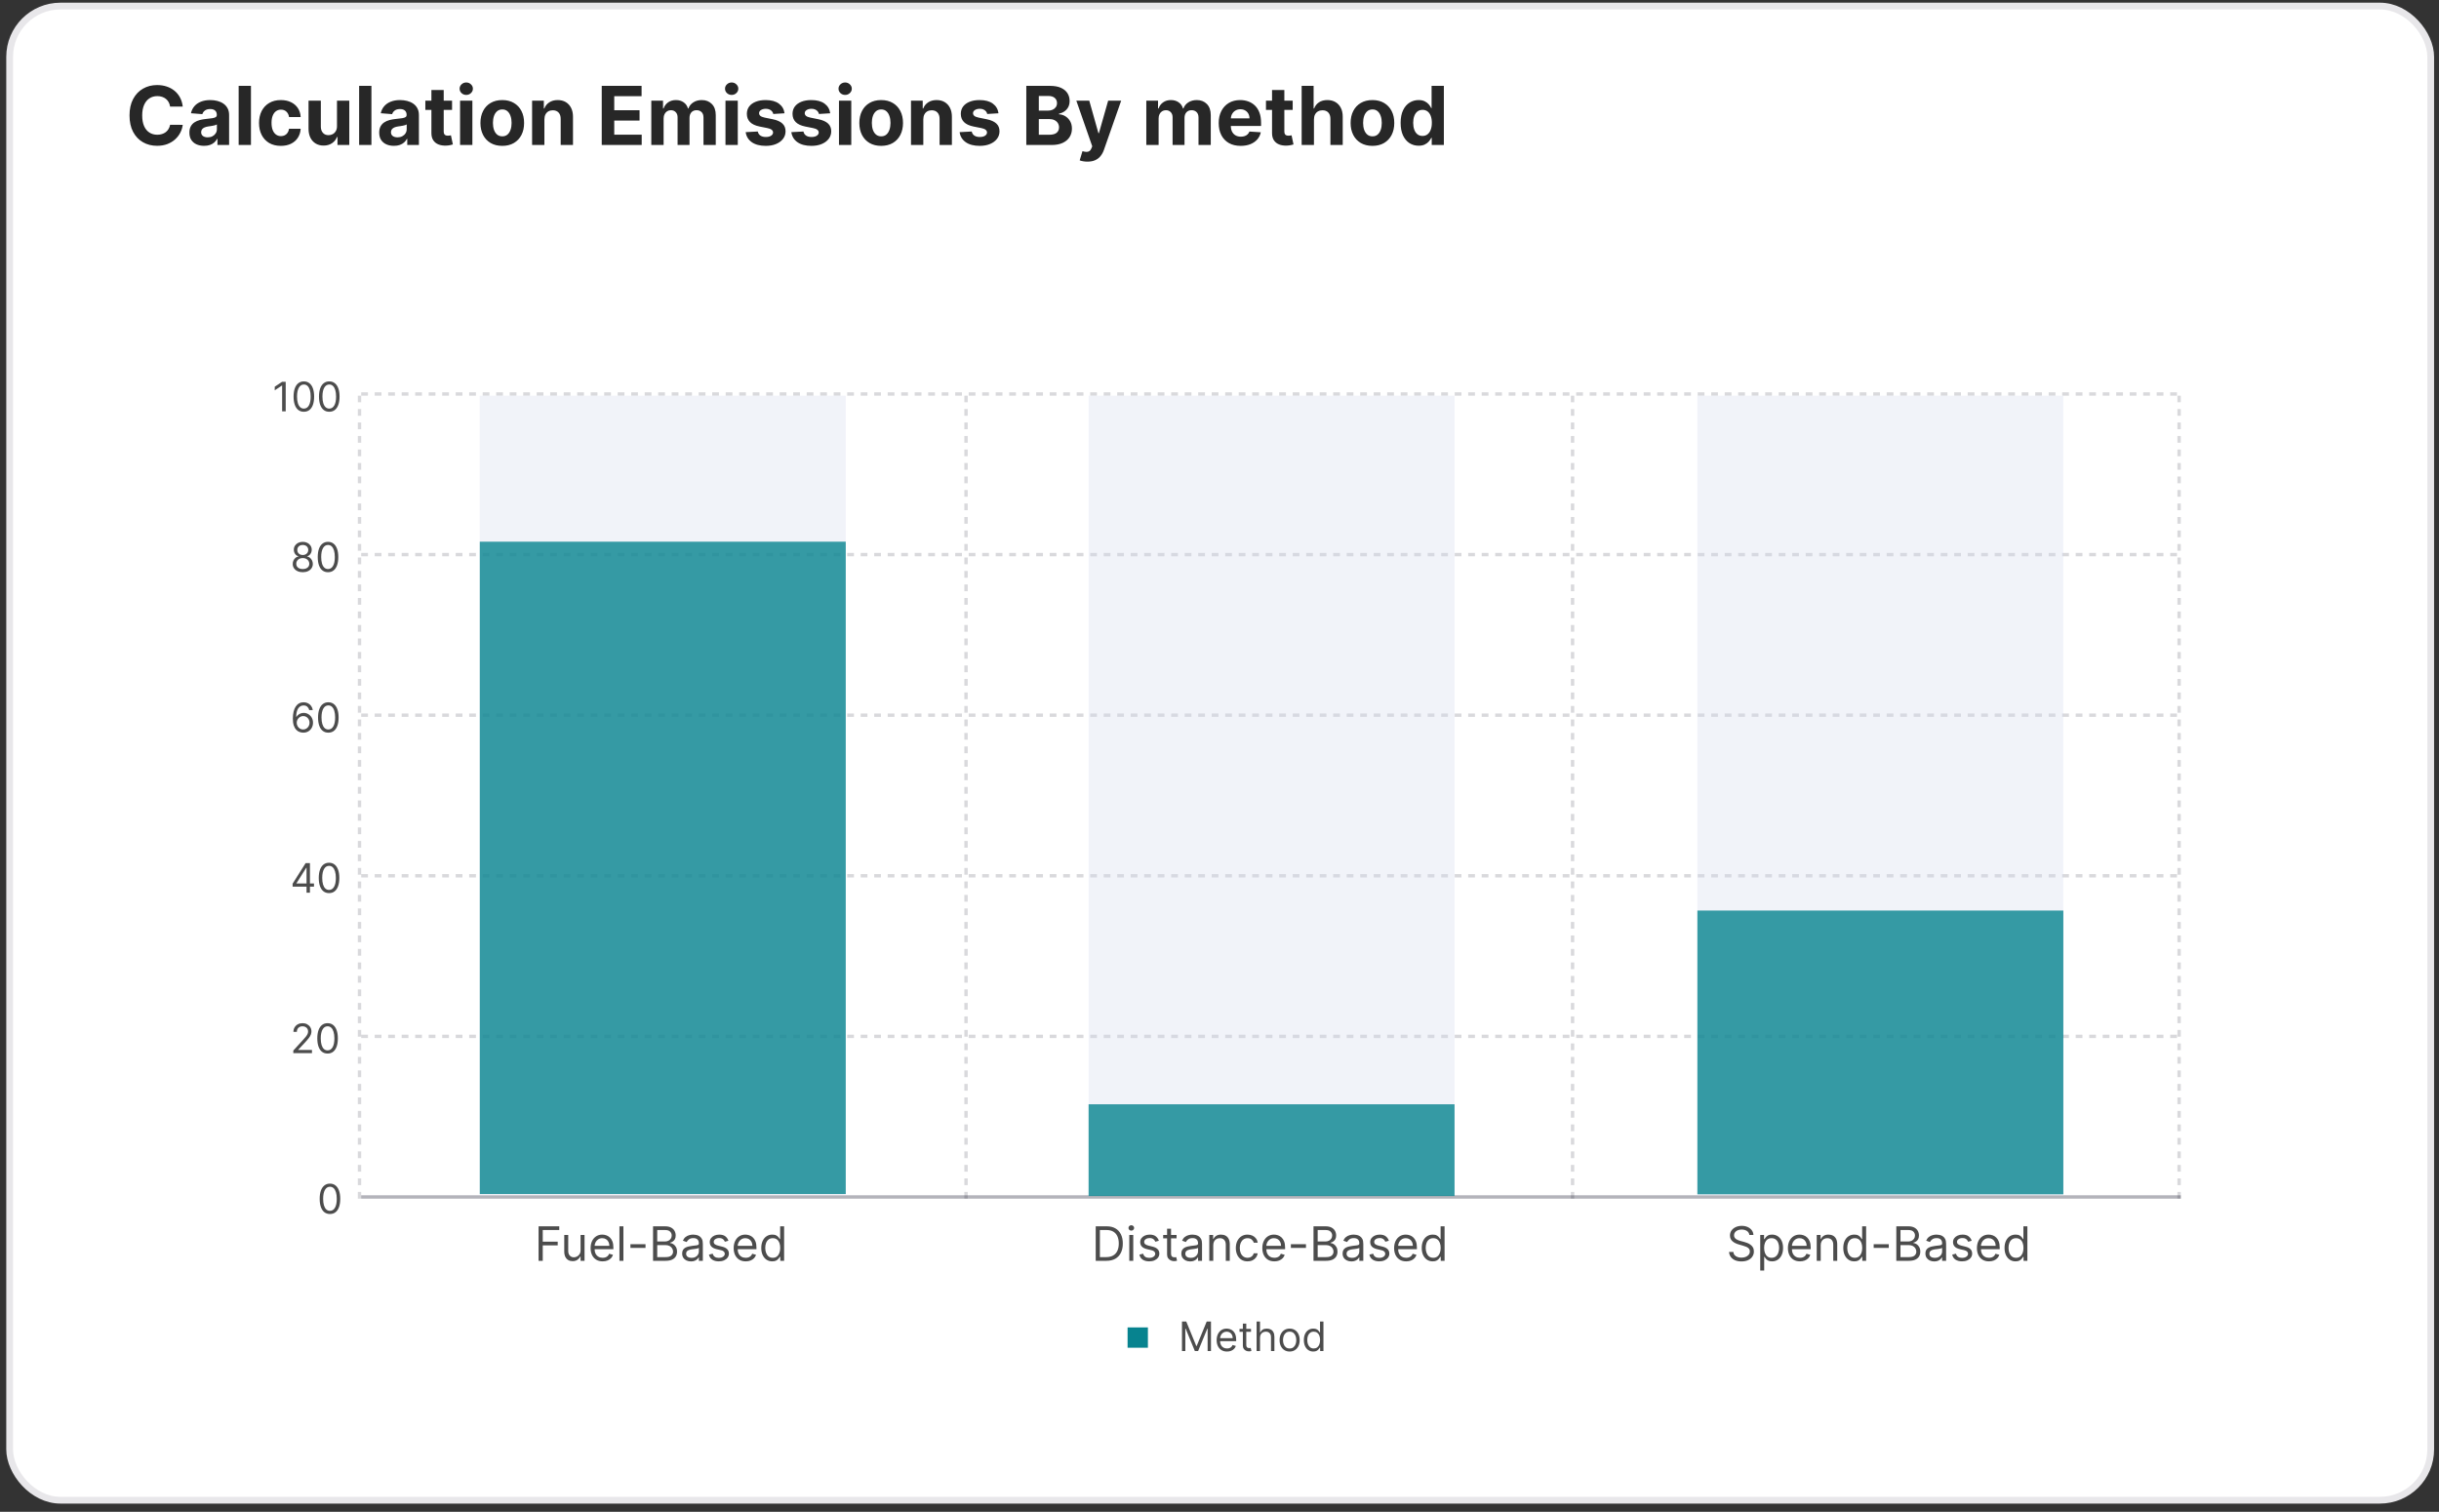 <svg width="271" height="168" viewBox="0 0 271 168" fill="none" xmlns="http://www.w3.org/2000/svg">
<rect x="0" y="0" width="271" height="168" fill="#333333" stroke="none"/>
<rect x="1.072" y="0.674" width="269.007" height="166.035" rx="5.647" fill="white"/>
<rect x="1.072" y="0.674" width="269.007" height="166.035" rx="5.647" stroke="#E8E7EA" stroke-width="0.753"/>
<path d="M20.305 11.841H18.899C18.874 11.66 18.821 11.498 18.742 11.357C18.663 11.214 18.561 11.092 18.438 10.991C18.313 10.891 18.17 10.813 18.008 10.76C17.847 10.707 17.673 10.68 17.485 10.68C17.144 10.68 16.848 10.764 16.596 10.933C16.343 11.1 16.148 11.344 16.008 11.665C15.869 11.984 15.8 12.371 15.8 12.826C15.8 13.295 15.869 13.689 16.008 14.007C16.15 14.326 16.346 14.567 16.599 14.729C16.851 14.892 17.143 14.973 17.475 14.973C17.661 14.973 17.833 14.949 17.991 14.899C18.152 14.85 18.294 14.778 18.418 14.684C18.542 14.588 18.645 14.472 18.726 14.335C18.81 14.198 18.867 14.042 18.899 13.866L20.305 13.873C20.269 14.174 20.178 14.465 20.032 14.745C19.889 15.024 19.695 15.273 19.451 15.493C19.21 15.711 18.921 15.884 18.585 16.013C18.251 16.139 17.874 16.202 17.452 16.202C16.866 16.202 16.342 16.07 15.88 15.804C15.42 15.539 15.056 15.155 14.789 14.652C14.524 14.15 14.391 13.541 14.391 12.826C14.391 12.11 14.526 11.5 14.796 10.998C15.065 10.495 15.431 10.112 15.893 9.849C16.355 9.584 16.875 9.451 17.452 9.451C17.833 9.451 18.186 9.504 18.511 9.611C18.839 9.718 19.128 9.874 19.381 10.08C19.633 10.283 19.839 10.532 19.997 10.827C20.157 11.123 20.26 11.461 20.305 11.841ZM22.681 16.205C22.367 16.205 22.086 16.151 21.84 16.042C21.594 15.931 21.4 15.767 21.256 15.551C21.115 15.333 21.045 15.061 21.045 14.736C21.045 14.462 21.095 14.232 21.195 14.046C21.296 13.86 21.433 13.71 21.606 13.597C21.779 13.483 21.976 13.398 22.197 13.34C22.419 13.282 22.652 13.242 22.896 13.218C23.183 13.188 23.414 13.16 23.589 13.135C23.765 13.107 23.892 13.066 23.971 13.013C24.05 12.959 24.09 12.88 24.09 12.775V12.756C24.09 12.553 24.026 12.396 23.897 12.284C23.771 12.173 23.591 12.117 23.358 12.117C23.112 12.117 22.916 12.172 22.771 12.281C22.625 12.388 22.529 12.523 22.482 12.685L21.218 12.583C21.282 12.283 21.408 12.024 21.596 11.806C21.785 11.586 22.028 11.417 22.325 11.299C22.624 11.179 22.971 11.119 23.364 11.119C23.638 11.119 23.9 11.152 24.151 11.216C24.403 11.28 24.627 11.379 24.821 11.514C25.018 11.649 25.173 11.822 25.287 12.034C25.4 12.244 25.457 12.495 25.457 12.788V16.112H24.16V15.429H24.122C24.043 15.583 23.937 15.719 23.804 15.836C23.672 15.952 23.512 16.043 23.326 16.109C23.14 16.173 22.925 16.205 22.681 16.205ZM23.073 15.262C23.274 15.262 23.451 15.222 23.605 15.143C23.759 15.062 23.88 14.953 23.968 14.816C24.055 14.679 24.099 14.524 24.099 14.351V13.828C24.057 13.855 23.998 13.881 23.923 13.905C23.85 13.926 23.768 13.946 23.676 13.966C23.584 13.983 23.492 13.999 23.4 14.014C23.308 14.027 23.224 14.038 23.15 14.049C22.989 14.073 22.849 14.11 22.729 14.161C22.609 14.213 22.516 14.282 22.45 14.37C22.384 14.456 22.351 14.562 22.351 14.691C22.351 14.877 22.418 15.019 22.553 15.118C22.69 15.214 22.863 15.262 23.073 15.262ZM27.884 9.541V16.112H26.517V9.541H27.884ZM31.206 16.209C30.701 16.209 30.267 16.102 29.903 15.888C29.542 15.672 29.264 15.372 29.069 14.989C28.876 14.606 28.78 14.166 28.78 13.667C28.78 13.162 28.878 12.72 29.072 12.339C29.269 11.956 29.548 11.657 29.91 11.444C30.271 11.227 30.701 11.119 31.2 11.119C31.63 11.119 32.006 11.197 32.329 11.354C32.652 11.51 32.908 11.729 33.096 12.011C33.284 12.294 33.388 12.625 33.407 13.006H32.117C32.081 12.76 31.985 12.562 31.828 12.413C31.674 12.261 31.472 12.185 31.222 12.185C31.01 12.185 30.825 12.242 30.667 12.358C30.511 12.471 30.389 12.637 30.301 12.855C30.213 13.074 30.17 13.338 30.17 13.648C30.17 13.962 30.212 14.23 30.298 14.45C30.386 14.671 30.509 14.838 30.667 14.954C30.825 15.069 31.01 15.127 31.222 15.127C31.378 15.127 31.518 15.095 31.642 15.031C31.769 14.967 31.872 14.874 31.954 14.752C32.037 14.628 32.092 14.479 32.117 14.306H33.407C33.386 14.682 33.283 15.014 33.099 15.3C32.917 15.585 32.666 15.807 32.345 15.968C32.024 16.128 31.645 16.209 31.206 16.209ZM37.443 14.014V11.184H38.81V16.112H37.498V15.217H37.446C37.335 15.506 37.15 15.738 36.891 15.913C36.634 16.089 36.321 16.177 35.951 16.177C35.621 16.177 35.332 16.102 35.081 15.952C34.831 15.802 34.635 15.589 34.494 15.313C34.355 15.037 34.285 14.707 34.282 14.322V11.184H35.649V14.078C35.651 14.369 35.73 14.599 35.884 14.768C36.038 14.937 36.244 15.021 36.503 15.021C36.668 15.021 36.822 14.984 36.965 14.909C37.108 14.832 37.224 14.719 37.312 14.569C37.401 14.419 37.445 14.234 37.443 14.014ZM41.27 9.541V16.112H39.903V9.541H41.27ZM43.771 16.205C43.456 16.205 43.176 16.151 42.93 16.042C42.684 15.931 42.489 15.767 42.346 15.551C42.205 15.333 42.134 15.061 42.134 14.736C42.134 14.462 42.185 14.232 42.285 14.046C42.386 13.86 42.523 13.71 42.696 13.597C42.869 13.483 43.066 13.398 43.286 13.34C43.509 13.282 43.742 13.242 43.986 13.218C44.272 13.188 44.503 13.16 44.679 13.135C44.854 13.107 44.982 13.066 45.061 13.013C45.14 12.959 45.179 12.88 45.179 12.775V12.756C45.179 12.553 45.115 12.396 44.987 12.284C44.861 12.173 44.681 12.117 44.448 12.117C44.202 12.117 44.006 12.172 43.861 12.281C43.715 12.388 43.619 12.523 43.572 12.685L42.308 12.583C42.372 12.283 42.498 12.024 42.686 11.806C42.874 11.586 43.117 11.417 43.415 11.299C43.714 11.179 44.061 11.119 44.454 11.119C44.728 11.119 44.99 11.152 45.24 11.216C45.493 11.28 45.716 11.379 45.911 11.514C46.108 11.649 46.263 11.822 46.376 12.034C46.49 12.244 46.546 12.495 46.546 12.788V16.112H45.25V15.429H45.212C45.132 15.583 45.026 15.719 44.894 15.836C44.761 15.952 44.602 16.043 44.416 16.109C44.23 16.173 44.015 16.205 43.771 16.205ZM44.162 15.262C44.363 15.262 44.541 15.222 44.695 15.143C44.849 15.062 44.97 14.953 45.057 14.816C45.145 14.679 45.189 14.524 45.189 14.351V13.828C45.146 13.855 45.087 13.881 45.013 13.905C44.94 13.926 44.858 13.946 44.766 13.966C44.673 13.983 44.581 13.999 44.489 14.014C44.398 14.027 44.314 14.038 44.239 14.049C44.079 14.073 43.939 14.11 43.819 14.161C43.699 14.213 43.606 14.282 43.54 14.37C43.473 14.456 43.44 14.562 43.44 14.691C43.44 14.877 43.508 15.019 43.642 15.118C43.779 15.214 43.953 15.262 44.162 15.262ZM50.228 11.184V12.21H47.26V11.184H50.228ZM47.934 10.003H49.301V14.598C49.301 14.724 49.32 14.822 49.359 14.893C49.397 14.961 49.451 15.01 49.519 15.037C49.59 15.065 49.671 15.079 49.763 15.079C49.827 15.079 49.892 15.074 49.956 15.063C50.02 15.05 50.069 15.041 50.103 15.034L50.318 16.051C50.25 16.073 50.154 16.097 50.029 16.125C49.905 16.155 49.755 16.173 49.577 16.18C49.248 16.192 48.959 16.149 48.711 16.048C48.465 15.948 48.273 15.791 48.136 15.58C47.999 15.368 47.932 15.101 47.934 14.777V10.003ZM51.119 16.112V11.184H52.486V16.112H51.119ZM51.806 10.548C51.602 10.548 51.428 10.481 51.282 10.346C51.139 10.209 51.068 10.046 51.068 9.855C51.068 9.667 51.139 9.505 51.282 9.371C51.428 9.234 51.602 9.165 51.806 9.165C52.009 9.165 52.182 9.234 52.325 9.371C52.471 9.505 52.544 9.667 52.544 9.855C52.544 10.046 52.471 10.209 52.325 10.346C52.182 10.481 52.009 10.548 51.806 10.548ZM55.808 16.209C55.309 16.209 54.878 16.103 54.515 15.891C54.153 15.677 53.874 15.38 53.677 14.999C53.48 14.616 53.382 14.172 53.382 13.667C53.382 13.158 53.48 12.713 53.677 12.332C53.874 11.949 54.153 11.652 54.515 11.44C54.878 11.226 55.309 11.119 55.808 11.119C56.306 11.119 56.736 11.226 57.098 11.44C57.461 11.652 57.742 11.949 57.938 12.332C58.135 12.713 58.233 13.158 58.233 13.667C58.233 14.172 58.135 14.616 57.938 14.999C57.742 15.38 57.461 15.677 57.098 15.891C56.736 16.103 56.306 16.209 55.808 16.209ZM55.814 15.15C56.041 15.15 56.23 15.085 56.382 14.957C56.534 14.827 56.648 14.649 56.725 14.425C56.805 14.2 56.844 13.944 56.844 13.658C56.844 13.371 56.805 13.115 56.725 12.891C56.648 12.666 56.534 12.489 56.382 12.358C56.23 12.227 56.041 12.162 55.814 12.162C55.585 12.162 55.393 12.227 55.236 12.358C55.083 12.489 54.966 12.666 54.887 12.891C54.81 13.115 54.771 13.371 54.771 13.658C54.771 13.944 54.81 14.2 54.887 14.425C54.966 14.649 55.083 14.827 55.236 14.957C55.393 15.085 55.585 15.15 55.814 15.15ZM60.489 13.263V16.112H59.122V11.184H60.425V12.053H60.483C60.592 11.767 60.775 11.54 61.032 11.373C61.288 11.204 61.599 11.119 61.965 11.119C62.308 11.119 62.606 11.194 62.861 11.344C63.115 11.494 63.313 11.708 63.454 11.986C63.595 12.262 63.666 12.591 63.666 12.974V16.112H62.299V13.218C62.301 12.916 62.224 12.681 62.068 12.512C61.912 12.341 61.697 12.255 61.423 12.255C61.239 12.255 61.077 12.295 60.935 12.374C60.796 12.453 60.687 12.569 60.608 12.721C60.531 12.87 60.491 13.051 60.489 13.263ZM66.86 16.112V9.541H71.288V10.686H68.25V12.252H71.061V13.398H68.25V14.967H71.301V16.112H66.86ZM72.367 16.112V11.184H73.67V12.053H73.728C73.831 11.764 74.002 11.537 74.241 11.37C74.481 11.203 74.768 11.119 75.101 11.119C75.439 11.119 75.727 11.204 75.964 11.373C76.202 11.54 76.36 11.767 76.439 12.053H76.491C76.591 11.771 76.773 11.545 77.036 11.376C77.301 11.205 77.615 11.119 77.976 11.119C78.436 11.119 78.81 11.266 79.096 11.559C79.385 11.85 79.529 12.263 79.529 12.798V16.112H78.166V13.067C78.166 12.793 78.093 12.588 77.948 12.451C77.802 12.314 77.62 12.246 77.402 12.246C77.154 12.246 76.96 12.325 76.821 12.483C76.682 12.639 76.613 12.846 76.613 13.102V16.112H75.287V13.038C75.287 12.797 75.218 12.604 75.079 12.461C74.942 12.317 74.761 12.246 74.537 12.246C74.385 12.246 74.248 12.284 74.126 12.361C74.006 12.436 73.911 12.542 73.84 12.679C73.77 12.814 73.734 12.972 73.734 13.154V16.112H72.367ZM80.609 16.112V11.184H81.976V16.112H80.609ZM81.296 10.548C81.093 10.548 80.918 10.481 80.773 10.346C80.629 10.209 80.558 10.046 80.558 9.855C80.558 9.667 80.629 9.505 80.773 9.371C80.918 9.234 81.093 9.165 81.296 9.165C81.499 9.165 81.672 9.234 81.816 9.371C81.961 9.505 82.034 9.667 82.034 9.855C82.034 10.046 81.961 10.209 81.816 10.346C81.672 10.481 81.499 10.548 81.296 10.548ZM87.172 12.589L85.921 12.666C85.899 12.559 85.853 12.463 85.782 12.377C85.712 12.29 85.619 12.22 85.503 12.169C85.39 12.115 85.254 12.088 85.096 12.088C84.884 12.088 84.705 12.133 84.56 12.223C84.415 12.311 84.342 12.429 84.342 12.576C84.342 12.694 84.389 12.793 84.483 12.875C84.577 12.956 84.739 13.021 84.968 13.07L85.859 13.25C86.339 13.348 86.696 13.507 86.931 13.725C87.167 13.943 87.284 14.23 87.284 14.585C87.284 14.908 87.189 15.191 86.999 15.435C86.81 15.679 86.552 15.87 86.222 16.006C85.895 16.141 85.517 16.209 85.089 16.209C84.437 16.209 83.917 16.073 83.53 15.801C83.145 15.527 82.919 15.155 82.853 14.684L84.197 14.614C84.238 14.813 84.336 14.965 84.493 15.069C84.649 15.172 84.849 15.223 85.093 15.223C85.332 15.223 85.525 15.178 85.67 15.085C85.818 14.991 85.893 14.87 85.895 14.723C85.893 14.599 85.84 14.497 85.738 14.418C85.635 14.337 85.477 14.275 85.263 14.232L84.409 14.062C83.928 13.966 83.57 13.799 83.334 13.561C83.101 13.324 82.984 13.021 82.984 12.653C82.984 12.337 83.07 12.064 83.241 11.835C83.414 11.606 83.657 11.43 83.969 11.306C84.284 11.181 84.652 11.119 85.073 11.119C85.696 11.119 86.186 11.251 86.543 11.514C86.902 11.777 87.112 12.136 87.172 12.589ZM92.246 12.589L90.994 12.666C90.973 12.559 90.927 12.463 90.856 12.377C90.786 12.29 90.693 12.22 90.577 12.169C90.464 12.115 90.328 12.088 90.17 12.088C89.958 12.088 89.779 12.133 89.634 12.223C89.488 12.311 89.416 12.429 89.416 12.576C89.416 12.694 89.463 12.793 89.557 12.875C89.651 12.956 89.812 13.021 90.041 13.07L90.933 13.25C91.413 13.348 91.77 13.507 92.005 13.725C92.24 13.943 92.358 14.23 92.358 14.585C92.358 14.908 92.263 15.191 92.073 15.435C91.884 15.679 91.625 15.87 91.296 16.006C90.969 16.141 90.591 16.209 90.163 16.209C89.511 16.209 88.991 16.073 88.604 15.801C88.219 15.527 87.993 15.155 87.927 14.684L89.271 14.614C89.312 14.813 89.41 14.965 89.567 15.069C89.723 15.172 89.923 15.223 90.166 15.223C90.406 15.223 90.599 15.178 90.744 15.085C90.892 14.991 90.967 14.87 90.969 14.723C90.967 14.599 90.914 14.497 90.811 14.418C90.709 14.337 90.55 14.275 90.337 14.232L89.483 14.062C89.002 13.966 88.643 13.799 88.408 13.561C88.175 13.324 88.058 13.021 88.058 12.653C88.058 12.337 88.144 12.064 88.315 11.835C88.488 11.606 88.731 11.43 89.043 11.306C89.358 11.181 89.726 11.119 90.147 11.119C90.77 11.119 91.26 11.251 91.617 11.514C91.976 11.777 92.186 12.136 92.246 12.589ZM93.219 16.112V11.184H94.586V16.112H93.219ZM93.906 10.548C93.702 10.548 93.528 10.481 93.382 10.346C93.239 10.209 93.168 10.046 93.168 9.855C93.168 9.667 93.239 9.505 93.382 9.371C93.528 9.234 93.702 9.165 93.906 9.165C94.109 9.165 94.282 9.234 94.425 9.371C94.571 9.505 94.644 9.667 94.644 9.855C94.644 10.046 94.571 10.209 94.425 10.346C94.282 10.481 94.109 10.548 93.906 10.548ZM97.908 16.209C97.409 16.209 96.978 16.103 96.615 15.891C96.253 15.677 95.974 15.38 95.777 14.999C95.58 14.616 95.482 14.172 95.482 13.667C95.482 13.158 95.58 12.713 95.777 12.332C95.974 11.949 96.253 11.652 96.615 11.44C96.978 11.226 97.409 11.119 97.908 11.119C98.406 11.119 98.836 11.226 99.198 11.44C99.561 11.652 99.841 11.949 100.038 12.332C100.235 12.713 100.334 13.158 100.334 13.667C100.334 14.172 100.235 14.616 100.038 14.999C99.841 15.38 99.561 15.677 99.198 15.891C98.836 16.103 98.406 16.209 97.908 16.209ZM97.914 15.15C98.141 15.15 98.33 15.085 98.482 14.957C98.634 14.827 98.748 14.649 98.825 14.425C98.904 14.2 98.944 13.944 98.944 13.658C98.944 13.371 98.904 13.115 98.825 12.891C98.748 12.666 98.634 12.489 98.482 12.358C98.33 12.227 98.141 12.162 97.914 12.162C97.685 12.162 97.493 12.227 97.337 12.358C97.183 12.489 97.066 12.666 96.987 12.891C96.91 13.115 96.871 13.371 96.871 13.658C96.871 13.944 96.91 14.2 96.987 14.425C97.066 14.649 97.183 14.827 97.337 14.957C97.493 15.085 97.685 15.15 97.914 15.15ZM102.589 13.263V16.112H101.222V11.184H102.525V12.053H102.583C102.692 11.767 102.875 11.54 103.132 11.373C103.388 11.204 103.7 11.119 104.065 11.119C104.408 11.119 104.706 11.194 104.961 11.344C105.215 11.494 105.413 11.708 105.554 11.986C105.695 12.262 105.766 12.591 105.766 12.974V16.112H104.399V13.218C104.401 12.916 104.324 12.681 104.168 12.512C104.012 12.341 103.797 12.255 103.523 12.255C103.339 12.255 103.176 12.295 103.035 12.374C102.896 12.453 102.787 12.569 102.708 12.721C102.631 12.87 102.591 13.051 102.589 13.263ZM110.944 12.589L109.693 12.666C109.671 12.559 109.625 12.463 109.555 12.377C109.484 12.29 109.391 12.22 109.276 12.169C109.162 12.115 109.026 12.088 108.868 12.088C108.656 12.088 108.478 12.133 108.332 12.223C108.187 12.311 108.114 12.429 108.114 12.576C108.114 12.694 108.161 12.793 108.255 12.875C108.349 12.956 108.511 13.021 108.74 13.07L109.632 13.25C110.111 13.348 110.468 13.507 110.703 13.725C110.939 13.943 111.056 14.23 111.056 14.585C111.056 14.908 110.961 15.191 110.771 15.435C110.583 15.679 110.324 15.87 109.994 16.006C109.667 16.141 109.289 16.209 108.862 16.209C108.209 16.209 107.689 16.073 107.302 15.801C106.917 15.527 106.691 15.155 106.625 14.684L107.97 14.614C108.01 14.813 108.109 14.965 108.265 15.069C108.421 15.172 108.621 15.223 108.865 15.223C109.104 15.223 109.297 15.178 109.442 15.085C109.59 14.991 109.665 14.87 109.667 14.723C109.665 14.599 109.613 14.497 109.51 14.418C109.407 14.337 109.249 14.275 109.035 14.232L108.181 14.062C107.7 13.966 107.342 13.799 107.106 13.561C106.873 13.324 106.757 13.021 106.757 12.653C106.757 12.337 106.842 12.064 107.013 11.835C107.187 11.606 107.429 11.43 107.742 11.306C108.056 11.181 108.424 11.119 108.846 11.119C109.468 11.119 109.958 11.251 110.315 11.514C110.675 11.777 110.884 12.136 110.944 12.589ZM114.034 16.112V9.541H116.665C117.149 9.541 117.552 9.612 117.875 9.756C118.198 9.899 118.441 10.098 118.604 10.352C118.766 10.605 118.847 10.896 118.847 11.225C118.847 11.482 118.796 11.708 118.693 11.902C118.591 12.095 118.449 12.253 118.27 12.377C118.092 12.499 117.889 12.586 117.66 12.637V12.701C117.91 12.712 118.145 12.783 118.363 12.913C118.583 13.044 118.762 13.226 118.899 13.462C119.036 13.695 119.104 13.973 119.104 14.296C119.104 14.645 119.017 14.956 118.844 15.23C118.673 15.502 118.42 15.717 118.084 15.875C117.748 16.033 117.334 16.112 116.842 16.112H114.034ZM115.424 14.976H116.556C116.943 14.976 117.226 14.903 117.403 14.755C117.581 14.605 117.67 14.406 117.67 14.158C117.67 13.976 117.626 13.816 117.538 13.677C117.45 13.538 117.325 13.429 117.163 13.35C117.002 13.27 116.811 13.231 116.588 13.231H115.424V14.976ZM115.424 12.291H116.454C116.644 12.291 116.813 12.258 116.961 12.191C117.11 12.123 117.228 12.027 117.314 11.902C117.401 11.778 117.445 11.63 117.445 11.456C117.445 11.219 117.361 11.027 117.192 10.882C117.025 10.736 116.787 10.664 116.479 10.664H115.424V12.291ZM120.826 17.961C120.653 17.961 120.491 17.947 120.339 17.919C120.189 17.893 120.065 17.86 119.966 17.819L120.274 16.799C120.435 16.848 120.579 16.875 120.708 16.879C120.838 16.884 120.95 16.854 121.045 16.789C121.141 16.725 121.219 16.616 121.279 16.462L121.359 16.253L119.591 11.184H121.029L122.049 14.803H122.1L123.13 11.184H124.577L122.662 16.645C122.57 16.91 122.445 17.141 122.286 17.338C122.13 17.537 121.932 17.69 121.693 17.797C121.453 17.906 121.164 17.961 120.826 17.961ZM127.368 16.112V11.184H128.671V12.053H128.729C128.831 11.764 129.003 11.537 129.242 11.37C129.482 11.203 129.768 11.119 130.102 11.119C130.44 11.119 130.728 11.204 130.965 11.373C131.203 11.54 131.361 11.767 131.44 12.053H131.492C131.592 11.771 131.774 11.545 132.037 11.376C132.302 11.205 132.616 11.119 132.977 11.119C133.437 11.119 133.81 11.266 134.097 11.559C134.386 11.85 134.53 12.263 134.53 12.798V16.112H133.167V13.067C133.167 12.793 133.094 12.588 132.948 12.451C132.803 12.314 132.621 12.246 132.403 12.246C132.155 12.246 131.961 12.325 131.822 12.483C131.683 12.639 131.613 12.846 131.613 13.102V16.112H130.288V13.038C130.288 12.797 130.219 12.604 130.08 12.461C129.943 12.317 129.762 12.246 129.537 12.246C129.386 12.246 129.249 12.284 129.127 12.361C129.007 12.436 128.912 12.542 128.841 12.679C128.771 12.814 128.735 12.972 128.735 13.154V16.112H127.368ZM137.856 16.209C137.349 16.209 136.913 16.106 136.547 15.9C136.183 15.693 135.903 15.4 135.706 15.021C135.509 14.64 135.411 14.19 135.411 13.67C135.411 13.163 135.509 12.719 135.706 12.336C135.903 11.953 136.18 11.654 136.537 11.44C136.897 11.226 137.318 11.119 137.802 11.119C138.127 11.119 138.429 11.172 138.71 11.277C138.992 11.379 139.238 11.534 139.448 11.742C139.66 11.949 139.824 12.21 139.942 12.525C140.06 12.837 140.118 13.203 140.118 13.622V13.998H135.957V13.151H138.832C138.832 12.954 138.789 12.78 138.703 12.628C138.618 12.476 138.499 12.357 138.347 12.271C138.197 12.184 138.023 12.14 137.824 12.14C137.617 12.14 137.433 12.188 137.272 12.284C137.114 12.378 136.99 12.506 136.9 12.666C136.81 12.824 136.764 13.001 136.762 13.195V14.001C136.762 14.245 136.807 14.456 136.897 14.633C136.989 14.811 137.118 14.947 137.285 15.044C137.452 15.14 137.65 15.188 137.879 15.188C138.031 15.188 138.17 15.167 138.296 15.124C138.422 15.081 138.53 15.017 138.62 14.931C138.71 14.846 138.778 14.741 138.825 14.617L140.089 14.7C140.025 15.004 139.894 15.27 139.695 15.496C139.498 15.721 139.243 15.896 138.931 16.023C138.621 16.146 138.263 16.209 137.856 16.209ZM143.632 11.184V12.21H140.664V11.184H143.632ZM141.338 10.003H142.705V14.598C142.705 14.724 142.724 14.822 142.762 14.893C142.801 14.961 142.854 15.01 142.923 15.037C142.993 15.065 143.075 15.079 143.167 15.079C143.231 15.079 143.295 15.074 143.359 15.063C143.423 15.05 143.473 15.041 143.507 15.034L143.722 16.051C143.653 16.073 143.557 16.097 143.433 16.125C143.309 16.155 143.158 16.173 142.981 16.18C142.651 16.192 142.362 16.149 142.114 16.048C141.868 15.948 141.677 15.791 141.54 15.58C141.403 15.368 141.336 15.101 141.338 14.777V10.003ZM145.995 13.263V16.112H144.628V9.541H145.957V12.053H146.014C146.126 11.762 146.305 11.534 146.554 11.37C146.802 11.203 147.113 11.119 147.487 11.119C147.83 11.119 148.128 11.194 148.383 11.344C148.639 11.492 148.838 11.704 148.979 11.983C149.123 12.259 149.193 12.589 149.191 12.974V16.112H147.824V13.218C147.826 12.914 147.749 12.678 147.593 12.509C147.439 12.34 147.223 12.255 146.945 12.255C146.759 12.255 146.594 12.295 146.451 12.374C146.31 12.453 146.198 12.569 146.117 12.721C146.038 12.87 145.997 13.051 145.995 13.263ZM152.494 16.209C151.995 16.209 151.564 16.103 151.201 15.891C150.839 15.677 150.56 15.38 150.363 14.999C150.166 14.616 150.068 14.172 150.068 13.667C150.068 13.158 150.166 12.713 150.363 12.332C150.56 11.949 150.839 11.652 151.201 11.44C151.564 11.226 151.995 11.119 152.494 11.119C152.992 11.119 153.422 11.226 153.784 11.44C154.147 11.652 154.428 11.949 154.624 12.332C154.821 12.713 154.92 13.158 154.92 13.667C154.92 14.172 154.821 14.616 154.624 14.999C154.428 15.38 154.147 15.677 153.784 15.891C153.422 16.103 152.992 16.209 152.494 16.209ZM152.5 15.15C152.727 15.15 152.916 15.085 153.068 14.957C153.22 14.827 153.335 14.649 153.412 14.425C153.491 14.2 153.53 13.944 153.53 13.658C153.53 13.371 153.491 13.115 153.412 12.891C153.335 12.666 153.22 12.489 153.068 12.358C152.916 12.227 152.727 12.162 152.5 12.162C152.271 12.162 152.079 12.227 151.923 12.358C151.769 12.489 151.652 12.666 151.573 12.891C151.496 13.115 151.457 13.371 151.457 13.658C151.457 13.944 151.496 14.2 151.573 14.425C151.652 14.649 151.769 14.827 151.923 14.957C152.079 15.085 152.271 15.15 152.5 15.15ZM157.625 16.192C157.25 16.192 156.911 16.096 156.607 15.904C156.306 15.709 156.066 15.424 155.889 15.047C155.713 14.668 155.626 14.204 155.626 13.654C155.626 13.09 155.717 12.62 155.898 12.246C156.08 11.869 156.322 11.588 156.624 11.402C156.927 11.214 157.26 11.119 157.621 11.119C157.897 11.119 158.127 11.166 158.311 11.261C158.497 11.353 158.647 11.468 158.761 11.607C158.876 11.744 158.964 11.879 159.024 12.011H159.065V9.541H160.429V16.112H159.081V15.323H159.024C158.96 15.46 158.869 15.596 158.751 15.73C158.635 15.863 158.485 15.973 158.299 16.061C158.115 16.149 157.89 16.192 157.625 16.192ZM158.058 15.105C158.278 15.105 158.464 15.045 158.616 14.925C158.77 14.803 158.888 14.633 158.969 14.415C159.053 14.197 159.094 13.941 159.094 13.648C159.094 13.355 159.054 13.1 158.972 12.884C158.891 12.668 158.773 12.501 158.619 12.384C158.465 12.266 158.278 12.207 158.058 12.207C157.833 12.207 157.644 12.268 157.49 12.39C157.336 12.512 157.219 12.681 157.14 12.897C157.061 13.113 157.021 13.364 157.021 13.648C157.021 13.935 157.061 14.188 157.14 14.408C157.221 14.627 157.338 14.798 157.49 14.922C157.644 15.044 157.833 15.105 158.058 15.105Z" fill="#272727"/>
<rect width="225.898" height="129.515" transform="translate(22.721 29.664)" fill="white"/>
<path d="M31.745 42.426V45.712H31.347V42.843H31.328L30.526 43.376V42.972L31.347 42.426H31.745ZM33.762 45.757C33.52 45.757 33.314 45.691 33.144 45.559C32.974 45.427 32.844 45.235 32.755 44.983C32.665 44.731 32.62 44.426 32.62 44.069C32.62 43.714 32.665 43.411 32.755 43.159C32.845 42.907 32.976 42.714 33.146 42.582C33.317 42.448 33.522 42.381 33.762 42.381C34.002 42.381 34.206 42.448 34.377 42.582C34.548 42.714 34.678 42.907 34.768 43.159C34.859 43.411 34.904 43.714 34.904 44.069C34.904 44.426 34.859 44.731 34.77 44.983C34.68 45.235 34.55 45.427 34.38 45.559C34.21 45.691 34.004 45.757 33.762 45.757ZM33.762 45.404C34.002 45.404 34.188 45.288 34.32 45.057C34.453 44.826 34.519 44.497 34.519 44.069C34.519 43.785 34.489 43.542 34.428 43.342C34.368 43.142 34.281 42.99 34.168 42.885C34.056 42.78 33.92 42.728 33.762 42.728C33.525 42.728 33.339 42.845 33.205 43.079C33.072 43.312 33.005 43.642 33.005 44.069C33.005 44.353 33.035 44.595 33.095 44.794C33.154 44.993 33.241 45.145 33.353 45.248C33.466 45.352 33.603 45.404 33.762 45.404ZM36.586 45.757C36.344 45.757 36.138 45.691 35.968 45.559C35.798 45.427 35.668 45.235 35.578 44.983C35.488 44.731 35.443 44.426 35.443 44.069C35.443 43.714 35.488 43.411 35.578 43.159C35.669 42.907 35.8 42.714 35.97 42.582C36.141 42.448 36.346 42.381 36.586 42.381C36.825 42.381 37.03 42.448 37.2 42.582C37.371 42.714 37.502 42.907 37.592 43.159C37.683 43.411 37.728 43.714 37.728 44.069C37.728 44.426 37.683 44.731 37.593 44.983C37.503 45.235 37.373 45.427 37.203 45.559C37.033 45.691 36.828 45.757 36.586 45.757ZM36.586 45.404C36.825 45.404 37.011 45.288 37.144 45.057C37.277 44.826 37.343 44.497 37.343 44.069C37.343 43.785 37.312 43.542 37.252 43.342C37.192 43.142 37.105 42.99 36.992 42.885C36.879 42.78 36.744 42.728 36.586 42.728C36.348 42.728 36.163 42.845 36.029 43.079C35.895 43.312 35.828 43.642 35.828 44.069C35.828 44.353 35.858 44.595 35.918 44.794C35.978 44.993 36.064 45.145 36.177 45.248C36.29 45.352 36.426 45.404 36.586 45.404Z" fill="black" fill-opacity="0.7"/>
<path d="M33.643 63.587C33.422 63.587 33.228 63.548 33.059 63.47C32.891 63.391 32.76 63.282 32.666 63.144C32.571 63.005 32.525 62.847 32.526 62.669C32.525 62.53 32.552 62.402 32.608 62.284C32.663 62.165 32.739 62.066 32.836 61.987C32.933 61.907 33.041 61.856 33.161 61.835V61.816C33.004 61.775 32.879 61.687 32.786 61.551C32.693 61.414 32.647 61.258 32.648 61.084C32.647 60.917 32.689 60.768 32.775 60.636C32.86 60.505 32.978 60.401 33.128 60.325C33.278 60.249 33.45 60.211 33.643 60.211C33.833 60.211 34.003 60.249 34.153 60.325C34.303 60.401 34.42 60.505 34.506 60.636C34.592 60.768 34.636 60.917 34.637 61.084C34.636 61.258 34.589 61.414 34.495 61.551C34.401 61.687 34.278 61.775 34.124 61.816V61.835C34.243 61.856 34.35 61.907 34.445 61.987C34.54 62.066 34.616 62.165 34.673 62.284C34.729 62.402 34.758 62.53 34.759 62.669C34.758 62.847 34.71 63.005 34.615 63.144C34.521 63.282 34.39 63.391 34.222 63.47C34.055 63.548 33.862 63.587 33.643 63.587ZM33.643 63.234C33.791 63.234 33.92 63.21 34.028 63.162C34.136 63.114 34.219 63.046 34.278 62.958C34.337 62.87 34.367 62.768 34.368 62.65C34.367 62.526 34.335 62.416 34.272 62.321C34.208 62.226 34.122 62.151 34.013 62.096C33.905 62.042 33.782 62.015 33.643 62.015C33.502 62.015 33.377 62.042 33.267 62.096C33.158 62.151 33.072 62.226 33.009 62.321C32.947 62.416 32.916 62.526 32.917 62.65C32.916 62.768 32.945 62.87 33.002 62.958C33.061 63.046 33.145 63.114 33.254 63.162C33.363 63.21 33.493 63.234 33.643 63.234ZM33.643 61.675C33.76 61.675 33.865 61.651 33.956 61.604C34.047 61.557 34.12 61.491 34.172 61.407C34.224 61.322 34.251 61.223 34.252 61.11C34.251 60.998 34.225 60.902 34.174 60.819C34.122 60.736 34.051 60.672 33.96 60.627C33.869 60.581 33.764 60.558 33.643 60.558C33.52 60.558 33.412 60.581 33.32 60.627C33.228 60.672 33.157 60.736 33.107 60.819C33.056 60.902 33.032 60.998 33.033 61.11C33.032 61.223 33.057 61.322 33.108 61.407C33.161 61.491 33.233 61.557 33.325 61.604C33.417 61.651 33.523 61.675 33.643 61.675ZM36.446 63.587C36.204 63.587 35.998 63.521 35.828 63.39C35.658 63.257 35.528 63.065 35.438 62.814C35.349 62.561 35.304 62.256 35.304 61.899C35.304 61.544 35.349 61.241 35.438 60.989C35.529 60.737 35.66 60.544 35.83 60.412C36.001 60.278 36.206 60.211 36.446 60.211C36.685 60.211 36.89 60.278 37.06 60.412C37.231 60.544 37.362 60.737 37.452 60.989C37.543 61.241 37.588 61.544 37.588 61.899C37.588 62.256 37.543 62.561 37.453 62.814C37.364 63.065 37.234 63.257 37.064 63.39C36.894 63.521 36.688 63.587 36.446 63.587ZM36.446 63.234C36.685 63.234 36.872 63.118 37.004 62.887C37.137 62.656 37.203 62.327 37.203 61.899C37.203 61.615 37.173 61.372 37.112 61.172C37.052 60.972 36.965 60.82 36.852 60.715C36.739 60.61 36.604 60.558 36.446 60.558C36.208 60.558 36.023 60.675 35.889 60.909C35.755 61.142 35.689 61.472 35.689 61.899C35.689 62.184 35.719 62.425 35.779 62.624C35.838 62.823 35.925 62.975 36.037 63.078C36.15 63.182 36.286 63.234 36.446 63.234Z" fill="black" fill-opacity="0.7"/>
<path d="M33.681 81.416C33.546 81.414 33.412 81.388 33.277 81.339C33.142 81.29 33.019 81.207 32.908 81.09C32.797 80.973 32.707 80.814 32.64 80.614C32.572 80.413 32.539 80.16 32.539 79.857C32.539 79.566 32.566 79.308 32.621 79.083C32.675 78.858 32.754 78.668 32.858 78.514C32.962 78.359 33.087 78.241 33.233 78.161C33.381 78.081 33.547 78.04 33.733 78.04C33.916 78.04 34.08 78.077 34.223 78.151C34.368 78.224 34.485 78.325 34.576 78.456C34.667 78.586 34.726 78.737 34.753 78.907H34.361C34.325 78.759 34.254 78.637 34.15 78.539C34.045 78.442 33.906 78.393 33.733 78.393C33.478 78.393 33.277 78.504 33.131 78.725C32.985 78.947 32.912 79.258 32.911 79.658H32.937C32.997 79.567 33.068 79.489 33.15 79.425C33.233 79.36 33.325 79.309 33.426 79.274C33.527 79.239 33.633 79.221 33.745 79.221C33.934 79.221 34.106 79.268 34.262 79.362C34.418 79.456 34.543 79.584 34.637 79.749C34.731 79.913 34.779 80.1 34.779 80.312C34.779 80.515 34.733 80.701 34.642 80.871C34.551 81.038 34.423 81.172 34.259 81.272C34.095 81.37 33.903 81.418 33.681 81.416ZM33.681 81.063C33.816 81.063 33.937 81.029 34.044 80.962C34.152 80.895 34.237 80.804 34.299 80.691C34.362 80.578 34.394 80.451 34.394 80.312C34.394 80.176 34.363 80.053 34.302 79.942C34.242 79.829 34.159 79.74 34.053 79.674C33.949 79.607 33.829 79.574 33.694 79.574C33.592 79.574 33.498 79.594 33.41 79.635C33.322 79.675 33.245 79.729 33.179 79.799C33.114 79.868 33.062 79.948 33.025 80.038C32.987 80.127 32.969 80.22 32.969 80.319C32.969 80.449 32.999 80.571 33.06 80.684C33.122 80.798 33.207 80.889 33.314 80.959C33.422 81.028 33.544 81.063 33.681 81.063ZM36.481 81.416C36.239 81.416 36.034 81.35 35.864 81.219C35.693 81.086 35.563 80.894 35.474 80.643C35.384 80.39 35.339 80.085 35.339 79.728C35.339 79.373 35.384 79.07 35.474 78.819C35.565 78.566 35.695 78.374 35.865 78.241C36.036 78.107 36.242 78.04 36.481 78.04C36.721 78.04 36.926 78.107 37.096 78.241C37.267 78.374 37.397 78.566 37.487 78.819C37.578 79.07 37.623 79.373 37.623 79.728C37.623 80.085 37.579 80.39 37.489 80.643C37.399 80.894 37.269 81.086 37.099 81.219C36.929 81.35 36.723 81.416 36.481 81.416ZM36.481 81.063C36.721 81.063 36.907 80.948 37.039 80.716C37.172 80.486 37.238 80.156 37.238 79.728C37.238 79.444 37.208 79.201 37.147 79.001C37.087 78.801 37.001 78.649 36.887 78.544C36.775 78.439 36.639 78.387 36.481 78.387C36.244 78.387 36.058 78.504 35.925 78.738C35.791 78.972 35.724 79.301 35.724 79.728C35.724 80.013 35.754 80.254 35.814 80.453C35.874 80.652 35.96 80.804 36.072 80.907C36.185 81.011 36.322 81.063 36.481 81.063Z" fill="black" fill-opacity="0.7"/>
<path d="M32.513 98.527V98.2L33.957 95.915H34.194V96.422H34.034L32.943 98.149V98.174H34.888V98.527H32.513ZM34.06 99.201V98.428V98.275V95.915H34.438V99.201H34.06ZM36.561 99.246C36.319 99.246 36.113 99.18 35.943 99.049C35.773 98.916 35.643 98.724 35.553 98.473C35.463 98.22 35.418 97.915 35.418 97.558C35.418 97.203 35.463 96.9 35.553 96.649C35.644 96.396 35.774 96.204 35.944 96.071C36.116 95.937 36.321 95.871 36.561 95.871C36.8 95.871 37.005 95.937 37.175 96.071C37.346 96.204 37.477 96.396 37.566 96.649C37.657 96.9 37.703 97.203 37.703 97.558C37.703 97.915 37.658 98.22 37.568 98.473C37.478 98.724 37.348 98.916 37.178 99.049C37.008 99.18 36.802 99.246 36.561 99.246ZM36.561 98.893C36.8 98.893 36.986 98.778 37.119 98.547C37.252 98.316 37.318 97.986 37.318 97.558C37.318 97.274 37.287 97.031 37.226 96.832C37.166 96.632 37.08 96.479 36.967 96.374C36.854 96.269 36.719 96.217 36.561 96.217C36.323 96.217 36.138 96.334 36.004 96.568C35.87 96.802 35.803 97.132 35.803 97.558C35.803 97.843 35.833 98.085 35.893 98.284C35.953 98.482 36.039 98.634 36.151 98.737C36.265 98.841 36.401 98.893 36.561 98.893Z" fill="black" fill-opacity="0.7"/>
<path d="M32.59 117.03V116.741L33.675 115.554C33.802 115.415 33.907 115.294 33.989 115.192C34.072 115.088 34.133 114.991 34.172 114.9C34.213 114.808 34.233 114.711 34.233 114.611C34.233 114.495 34.205 114.395 34.15 114.311C34.095 114.226 34.02 114.161 33.925 114.115C33.83 114.069 33.723 114.046 33.604 114.046C33.478 114.046 33.368 114.072 33.274 114.125C33.181 114.176 33.108 114.248 33.057 114.341C33.007 114.434 32.982 114.543 32.982 114.669H32.603C32.603 114.476 32.647 114.307 32.736 114.162C32.825 114.016 32.946 113.903 33.099 113.821C33.253 113.74 33.425 113.7 33.617 113.7C33.809 113.7 33.98 113.74 34.129 113.821C34.277 113.903 34.394 114.012 34.478 114.15C34.563 114.288 34.605 114.442 34.605 114.611C34.605 114.732 34.583 114.85 34.539 114.965C34.497 115.08 34.422 115.208 34.315 115.349C34.209 115.489 34.062 115.66 33.874 115.862L33.136 116.652V116.677H34.663V117.03H32.59ZM36.397 117.075C36.156 117.075 35.95 117.009 35.78 116.878C35.61 116.745 35.48 116.553 35.39 116.302C35.3 116.049 35.255 115.745 35.255 115.387C35.255 115.032 35.3 114.729 35.39 114.478C35.481 114.225 35.611 114.033 35.781 113.9C35.952 113.766 36.158 113.7 36.397 113.7C36.637 113.7 36.842 113.766 37.012 113.9C37.183 114.033 37.313 114.225 37.403 114.478C37.494 114.729 37.54 115.032 37.54 115.387C37.54 115.745 37.495 116.049 37.405 116.302C37.315 116.553 37.185 116.745 37.015 116.878C36.845 117.009 36.639 117.075 36.397 117.075ZM36.397 116.722C36.637 116.722 36.823 116.607 36.956 116.376C37.088 116.145 37.155 115.815 37.155 115.387C37.155 115.103 37.124 114.861 37.063 114.661C37.003 114.461 36.917 114.308 36.803 114.203C36.691 114.099 36.556 114.046 36.397 114.046C36.16 114.046 35.974 114.163 35.841 114.397C35.707 114.631 35.64 114.961 35.64 115.387C35.64 115.672 35.67 115.914 35.73 116.113C35.79 116.312 35.876 116.463 35.988 116.567C36.102 116.67 36.238 116.722 36.397 116.722Z" fill="black" fill-opacity="0.7"/>
<path d="M36.662 134.905C36.42 134.905 36.214 134.839 36.044 134.708C35.874 134.575 35.744 134.383 35.654 134.132C35.565 133.88 35.52 133.575 35.52 133.217C35.52 132.862 35.565 132.559 35.654 132.308C35.745 132.055 35.876 131.863 36.046 131.73C36.217 131.596 36.422 131.53 36.662 131.53C36.901 131.53 37.106 131.596 37.276 131.73C37.447 131.863 37.578 132.055 37.668 132.308C37.759 132.559 37.804 132.862 37.804 133.217C37.804 133.575 37.759 133.88 37.669 134.132C37.58 134.383 37.45 134.575 37.28 134.708C37.109 134.839 36.904 134.905 36.662 134.905ZM36.662 134.552C36.901 134.552 37.088 134.437 37.22 134.206C37.353 133.975 37.419 133.645 37.419 133.217C37.419 132.933 37.389 132.691 37.328 132.491C37.268 132.291 37.181 132.138 37.068 132.033C36.956 131.929 36.82 131.876 36.662 131.876C36.424 131.876 36.239 131.993 36.105 132.228C35.971 132.461 35.905 132.791 35.905 133.217C35.905 133.502 35.934 133.744 35.994 133.943C36.054 134.142 36.14 134.293 36.253 134.397C36.366 134.5 36.502 134.552 36.662 134.552Z" fill="black" fill-opacity="0.7"/>
<line x1="40.133" y1="43.782" x2="242.312" y2="43.782" stroke="#00001A" stroke-opacity="0.15" stroke-width="0.376" stroke-dasharray="0.75"/>
<line x1="40.133" y1="61.628" x2="242.312" y2="61.628" stroke="#00001A" stroke-opacity="0.15" stroke-width="0.376" stroke-dasharray="0.75"/>
<line x1="40.133" y1="79.475" x2="242.312" y2="79.475" stroke="#00001A" stroke-opacity="0.15" stroke-width="0.376" stroke-dasharray="0.75"/>
<line x1="40.133" y1="97.32" x2="242.312" y2="97.32" stroke="#00001A" stroke-opacity="0.15" stroke-width="0.376" stroke-dasharray="0.75"/>
<line x1="40.133" y1="115.166" x2="242.312" y2="115.166" stroke="#00001A" stroke-opacity="0.15" stroke-width="0.376" stroke-dasharray="0.75"/>
<line x1="40.133" y1="133.012" x2="242.312" y2="133.012" stroke="#00001A" stroke-opacity="0.3" stroke-width="0.376"/>
<line x1="39.945" y1="133.2" x2="39.945" y2="43.971" stroke="#00001A" stroke-opacity="0.15" stroke-width="0.376" stroke-dasharray="0.75"/>
<line x1="107.337" y1="133.2" x2="107.337" y2="43.971" stroke="#00001A" stroke-opacity="0.15" stroke-width="0.376" stroke-dasharray="0.75"/>
<line x1="174.73" y1="133.2" x2="174.73" y2="43.971" stroke="#00001A" stroke-opacity="0.15" stroke-width="0.376" stroke-dasharray="0.75"/>
<line x1="242.122" y1="133.2" x2="242.122" y2="43.971" stroke="#00001A" stroke-opacity="0.15" stroke-width="0.376" stroke-dasharray="0.75"/>
<g opacity="0.8">
<rect width="40.662" height="88.853" transform="translate(53.31 43.971)" fill="#D6DBED" fill-opacity="0.4"/>
</g>
<rect opacity="0.8" x="53.31" y="60.195" width="40.662" height="72.491" fill="#07838F"/>
<g opacity="0.8">
<rect width="40.662" height="88.853" transform="translate(120.955 43.971)" fill="#D6DBED" fill-opacity="0.4"/>
</g>
<rect opacity="0.8" x="120.955" y="122.713" width="40.662" height="10.197" fill="#07838F"/>
<g opacity="0.8">
<rect width="40.662" height="88.853" transform="translate(188.598 43.971)" fill="#D6DBED" fill-opacity="0.4"/>
</g>
<rect opacity="0.8" x="188.598" y="101.184" width="40.662" height="31.532" fill="#07838F"/>
<path d="M59.842 140.107V136.274H62.14V136.686H60.306V137.981H61.968V138.393H60.306V140.107H59.842ZM64.507 138.932V137.232H64.949V140.107H64.507V139.621H64.477C64.41 139.767 64.305 139.891 64.163 139.993C64.02 140.094 63.841 140.145 63.624 140.145C63.444 140.145 63.284 140.106 63.145 140.027C63.005 139.947 62.895 139.827 62.815 139.668C62.735 139.507 62.695 139.304 62.695 139.059V137.232H63.137V139.029C63.137 139.239 63.196 139.406 63.313 139.531C63.432 139.656 63.583 139.718 63.766 139.718C63.876 139.718 63.987 139.69 64.101 139.634C64.216 139.578 64.312 139.492 64.389 139.376C64.468 139.26 64.507 139.112 64.507 138.932ZM66.963 140.167C66.686 140.167 66.448 140.106 66.247 139.984C66.047 139.86 65.893 139.688 65.784 139.467C65.677 139.245 65.623 138.987 65.623 138.692C65.623 138.398 65.677 138.138 65.784 137.914C65.893 137.688 66.044 137.512 66.237 137.386C66.432 137.259 66.659 137.195 66.918 137.195C67.068 137.195 67.216 137.22 67.362 137.27C67.508 137.32 67.641 137.401 67.761 137.513C67.881 137.624 67.976 137.771 68.047 137.955C68.118 138.138 68.154 138.364 68.154 138.632V138.82H65.938V138.438H67.705C67.705 138.276 67.672 138.131 67.607 138.004C67.544 137.876 67.453 137.776 67.334 137.702C67.217 137.629 67.078 137.592 66.918 137.592C66.743 137.592 66.59 137.635 66.462 137.723C66.335 137.809 66.237 137.921 66.168 138.06C66.099 138.198 66.065 138.347 66.065 138.505V138.76C66.065 138.977 66.102 139.161 66.177 139.312C66.253 139.462 66.359 139.576 66.494 139.654C66.628 139.732 66.785 139.771 66.963 139.771C67.079 139.771 67.184 139.754 67.278 139.722C67.373 139.688 67.454 139.638 67.523 139.572C67.592 139.505 67.645 139.421 67.682 139.321L68.109 139.441C68.064 139.586 67.989 139.713 67.882 139.823C67.776 139.931 67.645 140.016 67.489 140.077C67.334 140.137 67.158 140.167 66.963 140.167ZM69.268 136.274V140.107H68.826V136.274H69.268ZM71.724 138.258V138.67H70.047V138.258H71.724ZM72.561 140.107V136.274H73.901C74.168 136.274 74.388 136.32 74.562 136.413C74.735 136.504 74.865 136.627 74.949 136.781C75.034 136.935 75.077 137.105 75.077 137.292C75.077 137.457 75.047 137.593 74.989 137.7C74.931 137.808 74.855 137.892 74.76 137.955C74.667 138.017 74.565 138.063 74.455 138.093V138.131C74.573 138.138 74.691 138.179 74.809 138.254C74.928 138.329 75.027 138.437 75.107 138.576C75.186 138.716 75.227 138.887 75.227 139.089C75.227 139.281 75.183 139.454 75.095 139.608C75.008 139.761 74.87 139.883 74.682 139.973C74.493 140.062 74.248 140.107 73.946 140.107H72.561ZM73.025 139.696H73.946C74.249 139.696 74.465 139.637 74.592 139.52C74.721 139.401 74.785 139.258 74.785 139.089C74.785 138.959 74.752 138.84 74.686 138.73C74.619 138.619 74.525 138.53 74.403 138.464C74.281 138.397 74.136 138.363 73.969 138.363H73.025V139.696ZM73.025 137.959H73.886C74.026 137.959 74.152 137.931 74.264 137.876C74.378 137.821 74.468 137.744 74.534 137.644C74.601 137.544 74.635 137.427 74.635 137.292C74.635 137.124 74.576 136.981 74.459 136.864C74.342 136.745 74.156 136.686 73.901 136.686H73.025V137.959ZM76.775 140.175C76.593 140.175 76.428 140.14 76.279 140.072C76.131 140.002 76.013 139.902 75.926 139.771C75.838 139.638 75.795 139.479 75.795 139.291C75.795 139.127 75.827 138.993 75.892 138.891C75.957 138.787 76.043 138.706 76.152 138.647C76.261 138.589 76.38 138.545 76.511 138.516C76.644 138.486 76.777 138.463 76.91 138.445C77.085 138.423 77.227 138.406 77.335 138.395C77.445 138.382 77.525 138.362 77.575 138.333C77.626 138.304 77.651 138.254 77.651 138.183V138.168C77.651 137.984 77.601 137.84 77.5 137.738C77.4 137.635 77.248 137.584 77.045 137.584C76.834 137.584 76.669 137.63 76.549 137.723C76.429 137.815 76.345 137.914 76.296 138.019L75.877 137.869C75.952 137.694 76.052 137.558 76.176 137.461C76.302 137.362 76.44 137.294 76.588 137.255C76.738 137.215 76.885 137.195 77.03 137.195C77.122 137.195 77.228 137.206 77.348 137.229C77.469 137.25 77.586 137.294 77.698 137.362C77.812 137.429 77.906 137.531 77.981 137.667C78.056 137.803 78.093 137.985 78.093 138.213V140.107H77.651V139.718H77.629C77.599 139.78 77.549 139.847 77.479 139.918C77.409 139.989 77.316 140.05 77.2 140.1C77.084 140.15 76.943 140.175 76.775 140.175ZM76.843 139.778C77.017 139.778 77.165 139.744 77.284 139.675C77.406 139.606 77.497 139.518 77.558 139.409C77.62 139.301 77.651 139.187 77.651 139.067V138.662C77.633 138.685 77.591 138.705 77.528 138.724C77.465 138.742 77.393 138.757 77.311 138.771C77.23 138.783 77.15 138.795 77.073 138.805C76.997 138.813 76.935 138.821 76.888 138.827C76.773 138.842 76.666 138.866 76.566 138.9C76.467 138.933 76.387 138.982 76.326 139.048C76.266 139.113 76.236 139.201 76.236 139.314C76.236 139.467 76.293 139.583 76.407 139.662C76.521 139.739 76.667 139.778 76.843 139.778ZM80.936 137.876L80.539 137.989C80.514 137.922 80.477 137.858 80.429 137.796C80.381 137.732 80.316 137.68 80.234 137.639C80.152 137.597 80.046 137.577 79.918 137.577C79.742 137.577 79.595 137.617 79.478 137.698C79.362 137.778 79.304 137.88 79.304 138.004C79.304 138.113 79.344 138.2 79.424 138.264C79.503 138.327 79.628 138.38 79.798 138.423L80.225 138.528C80.482 138.59 80.673 138.685 80.799 138.814C80.925 138.941 80.988 139.105 80.988 139.306C80.988 139.471 80.941 139.618 80.846 139.748C80.752 139.878 80.621 139.98 80.453 140.055C80.284 140.13 80.089 140.167 79.865 140.167C79.572 140.167 79.329 140.104 79.137 139.976C78.945 139.849 78.823 139.663 78.772 139.419L79.191 139.314C79.231 139.469 79.307 139.585 79.418 139.662C79.53 139.739 79.677 139.778 79.858 139.778C80.064 139.778 80.227 139.734 80.348 139.647C80.47 139.558 80.532 139.452 80.532 139.329C80.532 139.229 80.497 139.145 80.427 139.078C80.357 139.009 80.25 138.958 80.105 138.924L79.626 138.812C79.362 138.75 79.169 138.653 79.045 138.522C78.923 138.39 78.862 138.224 78.862 138.026C78.862 137.864 78.907 137.72 78.999 137.595C79.091 137.471 79.216 137.373 79.375 137.302C79.534 137.23 79.716 137.195 79.918 137.195C80.202 137.195 80.425 137.257 80.588 137.382C80.751 137.507 80.867 137.672 80.936 137.876ZM82.859 140.167C82.582 140.167 82.343 140.106 82.142 139.984C81.942 139.86 81.788 139.688 81.68 139.467C81.572 139.245 81.519 138.987 81.519 138.692C81.519 138.398 81.572 138.138 81.68 137.914C81.788 137.688 81.939 137.512 82.132 137.386C82.327 137.259 82.554 137.195 82.814 137.195C82.963 137.195 83.111 137.22 83.257 137.27C83.403 137.32 83.536 137.401 83.656 137.513C83.776 137.624 83.871 137.771 83.942 137.955C84.014 138.138 84.049 138.364 84.049 138.632V138.82H81.833V138.438H83.6C83.6 138.276 83.567 138.131 83.503 138.004C83.439 137.876 83.348 137.776 83.229 137.702C83.112 137.629 82.974 137.592 82.814 137.592C82.638 137.592 82.486 137.635 82.357 137.723C82.23 137.809 82.132 137.921 82.063 138.06C81.995 138.198 81.96 138.347 81.96 138.505V138.76C81.96 138.977 81.998 139.161 82.073 139.312C82.149 139.462 82.254 139.576 82.389 139.654C82.524 139.732 82.68 139.771 82.859 139.771C82.975 139.771 83.08 139.754 83.173 139.722C83.268 139.688 83.35 139.638 83.418 139.572C83.487 139.505 83.54 139.421 83.578 139.321L84.004 139.441C83.959 139.586 83.884 139.713 83.778 139.823C83.672 139.931 83.541 140.016 83.385 140.077C83.229 140.137 83.053 140.167 82.859 140.167ZM85.807 140.167C85.567 140.167 85.356 140.107 85.172 139.986C84.989 139.863 84.845 139.691 84.742 139.469C84.638 139.246 84.586 138.982 84.586 138.677C84.586 138.375 84.638 138.113 84.742 137.891C84.845 137.669 84.989 137.498 85.174 137.376C85.359 137.255 85.572 137.195 85.814 137.195C86.001 137.195 86.149 137.226 86.258 137.289C86.368 137.35 86.451 137.42 86.509 137.498C86.567 137.576 86.613 137.639 86.645 137.689H86.683V136.274H87.124V140.107H86.698V139.666H86.645C86.613 139.718 86.567 139.784 86.507 139.864C86.447 139.943 86.361 140.013 86.25 140.076C86.139 140.137 85.991 140.167 85.807 140.167ZM85.867 139.771C86.044 139.771 86.194 139.724 86.316 139.632C86.438 139.538 86.531 139.409 86.595 139.245C86.658 139.079 86.69 138.887 86.69 138.67C86.69 138.455 86.659 138.267 86.597 138.106C86.534 137.944 86.442 137.818 86.32 137.728C86.197 137.637 86.046 137.592 85.867 137.592C85.68 137.592 85.523 137.64 85.399 137.736C85.275 137.831 85.182 137.96 85.12 138.123C85.059 138.286 85.028 138.468 85.028 138.67C85.028 138.875 85.059 139.06 85.122 139.228C85.185 139.394 85.279 139.526 85.402 139.625C85.527 139.722 85.682 139.771 85.867 139.771Z" fill="black" fill-opacity="0.7"/>
<path d="M122.93 140.107H121.747V136.274H122.982C123.354 136.274 123.672 136.351 123.937 136.504C124.201 136.656 124.404 136.875 124.545 137.161C124.686 137.446 124.757 137.786 124.757 138.183C124.757 138.583 124.686 138.926 124.543 139.215C124.401 139.502 124.194 139.722 123.922 139.877C123.65 140.031 123.319 140.107 122.93 140.107ZM122.211 139.696H122.9C123.217 139.696 123.48 139.634 123.688 139.512C123.896 139.39 124.052 139.216 124.154 138.99C124.256 138.764 124.308 138.495 124.308 138.183C124.308 137.874 124.257 137.607 124.156 137.384C124.055 137.159 123.904 136.987 123.703 136.867C123.502 136.746 123.252 136.686 122.952 136.686H122.211V139.696ZM125.476 140.107V137.232H125.917V140.107H125.476ZM125.7 136.753C125.614 136.753 125.54 136.724 125.477 136.665C125.416 136.607 125.386 136.536 125.386 136.454C125.386 136.371 125.416 136.301 125.477 136.242C125.54 136.184 125.614 136.154 125.7 136.154C125.786 136.154 125.86 136.184 125.921 136.242C125.983 136.301 126.015 136.371 126.015 136.454C126.015 136.536 125.983 136.607 125.921 136.665C125.86 136.724 125.786 136.753 125.7 136.753ZM128.763 137.876L128.366 137.989C128.341 137.922 128.304 137.858 128.256 137.796C128.208 137.732 128.143 137.68 128.061 137.639C127.979 137.597 127.873 137.577 127.745 137.577C127.569 137.577 127.422 137.617 127.305 137.698C127.189 137.778 127.131 137.88 127.131 138.004C127.131 138.113 127.171 138.2 127.25 138.264C127.33 138.327 127.455 138.38 127.625 138.423L128.052 138.528C128.309 138.59 128.5 138.685 128.626 138.814C128.752 138.941 128.815 139.105 128.815 139.306C128.815 139.471 128.768 139.618 128.673 139.748C128.579 139.878 128.448 139.98 128.28 140.055C128.111 140.13 127.916 140.167 127.692 140.167C127.399 140.167 127.156 140.104 126.964 139.976C126.772 139.849 126.65 139.663 126.599 139.419L127.018 139.314C127.058 139.469 127.134 139.585 127.245 139.662C127.357 139.739 127.504 139.778 127.685 139.778C127.891 139.778 128.054 139.734 128.175 139.647C128.297 139.558 128.359 139.452 128.359 139.329C128.359 139.229 128.324 139.145 128.254 139.078C128.184 139.009 128.077 138.958 127.932 138.924L127.453 138.812C127.189 138.75 126.996 138.653 126.872 138.522C126.75 138.39 126.689 138.224 126.689 138.026C126.689 137.864 126.734 137.72 126.826 137.595C126.918 137.471 127.043 137.373 127.202 137.302C127.362 137.23 127.542 137.195 127.745 137.195C128.029 137.195 128.252 137.257 128.415 137.382C128.578 137.507 128.694 137.672 128.763 137.876ZM130.731 137.232V137.607H129.241V137.232H130.731ZM129.675 136.544H130.117V139.284C130.117 139.409 130.135 139.502 130.171 139.565C130.208 139.626 130.256 139.667 130.313 139.688C130.372 139.708 130.434 139.718 130.498 139.718C130.547 139.718 130.587 139.716 130.618 139.711C130.649 139.704 130.674 139.699 130.693 139.696L130.783 140.092C130.753 140.104 130.711 140.115 130.658 140.126C130.604 140.139 130.536 140.145 130.454 140.145C130.329 140.145 130.206 140.118 130.087 140.064C129.968 140.011 129.87 139.929 129.791 139.819C129.714 139.709 129.675 139.571 129.675 139.404V136.544ZM132.241 140.175C132.059 140.175 131.894 140.14 131.745 140.072C131.597 140.002 131.479 139.902 131.391 139.771C131.304 139.638 131.26 139.479 131.26 139.291C131.26 139.127 131.293 138.993 131.358 138.891C131.423 138.787 131.509 138.706 131.618 138.647C131.726 138.589 131.846 138.545 131.977 138.516C132.109 138.486 132.242 138.463 132.376 138.445C132.551 138.423 132.692 138.406 132.801 138.395C132.911 138.382 132.99 138.362 133.04 138.333C133.092 138.304 133.117 138.254 133.117 138.183V138.168C133.117 137.984 133.067 137.84 132.965 137.738C132.866 137.635 132.714 137.584 132.511 137.584C132.3 137.584 132.134 137.63 132.015 137.723C131.895 137.815 131.811 137.914 131.762 138.019L131.343 137.869C131.418 137.694 131.517 137.558 131.642 137.461C131.768 137.362 131.905 137.294 132.054 137.255C132.204 137.215 132.351 137.195 132.496 137.195C132.588 137.195 132.694 137.206 132.814 137.229C132.935 137.25 133.052 137.294 133.164 137.362C133.277 137.429 133.372 137.531 133.447 137.667C133.521 137.803 133.559 137.985 133.559 138.213V140.107H133.117V139.718H133.095C133.065 139.78 133.015 139.847 132.945 139.918C132.875 139.989 132.782 140.05 132.666 140.1C132.55 140.15 132.408 140.175 132.241 140.175ZM132.308 139.778C132.483 139.778 132.63 139.744 132.75 139.675C132.871 139.606 132.962 139.518 133.024 139.409C133.086 139.301 133.117 139.187 133.117 139.067V138.662C133.098 138.685 133.057 138.705 132.994 138.724C132.931 138.742 132.859 138.757 132.776 138.771C132.695 138.783 132.616 138.795 132.539 138.805C132.463 138.813 132.401 138.821 132.353 138.827C132.239 138.842 132.131 138.866 132.031 138.9C131.933 138.933 131.853 138.982 131.792 139.048C131.732 139.113 131.702 139.201 131.702 139.314C131.702 139.467 131.759 139.583 131.872 139.662C131.987 139.739 132.133 139.778 132.308 139.778ZM134.807 138.378V140.107H134.365V137.232H134.792V137.682H134.829C134.897 137.536 134.999 137.418 135.136 137.33C135.274 137.24 135.451 137.195 135.668 137.195C135.863 137.195 136.033 137.235 136.179 137.315C136.325 137.393 136.438 137.513 136.52 137.674C136.601 137.834 136.641 138.036 136.641 138.281V140.107H136.199V138.311C136.199 138.085 136.141 137.909 136.024 137.783C135.906 137.655 135.745 137.592 135.541 137.592C135.4 137.592 135.274 137.622 135.163 137.683C135.053 137.745 134.966 137.834 134.902 137.951C134.839 138.068 134.807 138.211 134.807 138.378ZM138.616 140.167C138.347 140.167 138.115 140.104 137.92 139.976C137.725 139.849 137.576 139.674 137.471 139.45C137.366 139.227 137.314 138.972 137.314 138.685C137.314 138.393 137.367 138.135 137.475 137.912C137.583 137.687 137.734 137.512 137.928 137.386C138.122 137.259 138.349 137.195 138.609 137.195C138.811 137.195 138.993 137.232 139.155 137.307C139.318 137.382 139.451 137.487 139.554 137.622C139.658 137.756 139.722 137.914 139.747 138.093H139.305C139.272 137.962 139.197 137.846 139.081 137.745C138.966 137.643 138.811 137.592 138.616 137.592C138.444 137.592 138.293 137.637 138.163 137.727C138.035 137.815 137.934 137.941 137.862 138.103C137.791 138.264 137.755 138.453 137.755 138.67C137.755 138.892 137.79 139.085 137.86 139.25C137.931 139.415 138.031 139.543 138.16 139.634C138.289 139.725 138.442 139.771 138.616 139.771C138.731 139.771 138.835 139.751 138.929 139.711C139.023 139.671 139.102 139.613 139.167 139.538C139.232 139.464 139.278 139.374 139.305 139.269H139.747C139.722 139.439 139.66 139.591 139.562 139.727C139.464 139.862 139.335 139.97 139.174 140.049C139.014 140.128 138.829 140.167 138.616 140.167ZM141.598 140.167C141.321 140.167 141.082 140.106 140.881 139.984C140.682 139.86 140.528 139.688 140.419 139.467C140.312 139.245 140.258 138.987 140.258 138.692C140.258 138.398 140.312 138.138 140.419 137.914C140.528 137.688 140.679 137.512 140.872 137.386C141.067 137.259 141.294 137.195 141.553 137.195C141.703 137.195 141.851 137.22 141.997 137.27C142.143 137.32 142.276 137.401 142.396 137.513C142.515 137.624 142.611 137.771 142.682 137.955C142.753 138.138 142.789 138.364 142.789 138.632V138.82H140.572V138.438H142.339C142.339 138.276 142.307 138.131 142.242 138.004C142.178 137.876 142.087 137.776 141.969 137.702C141.851 137.629 141.713 137.592 141.553 137.592C141.377 137.592 141.225 137.635 141.097 137.723C140.969 137.809 140.871 137.921 140.803 138.06C140.734 138.198 140.7 138.347 140.7 138.505V138.76C140.7 138.977 140.737 139.161 140.812 139.312C140.888 139.462 140.994 139.576 141.128 139.654C141.263 139.732 141.42 139.771 141.598 139.771C141.714 139.771 141.819 139.754 141.913 139.722C142.007 139.688 142.089 139.638 142.158 139.572C142.226 139.505 142.28 139.421 142.317 139.321L142.744 139.441C142.699 139.586 142.623 139.713 142.517 139.823C142.411 139.931 142.28 140.016 142.124 140.077C141.968 140.137 141.793 140.167 141.598 140.167ZM145.108 138.258V138.67H143.431V138.258H145.108ZM145.945 140.107V136.274H147.285C147.552 136.274 147.772 136.32 147.946 136.413C148.119 136.504 148.248 136.627 148.333 136.781C148.418 136.935 148.461 137.105 148.461 137.292C148.461 137.457 148.431 137.593 148.373 137.7C148.315 137.808 148.239 137.892 148.144 137.955C148.051 138.017 147.949 138.063 147.839 138.093V138.131C147.956 138.138 148.074 138.179 148.193 138.254C148.312 138.329 148.411 138.437 148.491 138.576C148.57 138.716 148.61 138.887 148.61 139.089C148.61 139.281 148.567 139.454 148.479 139.608C148.392 139.761 148.254 139.883 148.066 139.973C147.877 140.062 147.632 140.107 147.33 140.107H145.945ZM146.409 139.696H147.33C147.633 139.696 147.849 139.637 147.976 139.52C148.104 139.401 148.169 139.258 148.169 139.089C148.169 138.959 148.136 138.84 148.069 138.73C148.003 138.619 147.909 138.53 147.787 138.464C147.664 138.397 147.52 138.363 147.353 138.363H146.409V139.696ZM146.409 137.959H147.27C147.41 137.959 147.536 137.931 147.648 137.876C147.762 137.821 147.852 137.744 147.918 137.644C147.985 137.544 148.019 137.427 148.019 137.292C148.019 137.124 147.96 136.981 147.843 136.864C147.726 136.745 147.54 136.686 147.285 136.686H146.409V137.959ZM150.159 140.175C149.977 140.175 149.812 140.14 149.663 140.072C149.515 140.002 149.397 139.902 149.309 139.771C149.222 139.638 149.178 139.479 149.178 139.291C149.178 139.127 149.211 138.993 149.276 138.891C149.341 138.787 149.427 138.706 149.536 138.647C149.645 138.589 149.764 138.545 149.895 138.516C150.028 138.486 150.161 138.463 150.294 138.445C150.469 138.423 150.61 138.406 150.719 138.395C150.829 138.382 150.909 138.362 150.959 138.333C151.01 138.304 151.035 138.254 151.035 138.183V138.168C151.035 137.984 150.985 137.84 150.884 137.738C150.784 137.635 150.632 137.584 150.429 137.584C150.218 137.584 150.053 137.63 149.933 137.723C149.813 137.815 149.729 137.914 149.68 138.019L149.261 137.869C149.336 137.694 149.436 137.558 149.56 137.461C149.686 137.362 149.824 137.294 149.972 137.255C150.122 137.215 150.269 137.195 150.414 137.195C150.506 137.195 150.612 137.206 150.732 137.229C150.853 137.25 150.97 137.294 151.082 137.362C151.196 137.429 151.29 137.531 151.365 137.667C151.44 137.803 151.477 137.985 151.477 138.213V140.107H151.035V139.718H151.013C150.983 139.78 150.933 139.847 150.863 139.918C150.793 139.989 150.7 140.05 150.584 140.1C150.468 140.15 150.326 140.175 150.159 140.175ZM150.227 139.778C150.401 139.778 150.549 139.744 150.668 139.675C150.789 139.606 150.881 139.518 150.942 139.409C151.004 139.301 151.035 139.187 151.035 139.067V138.662C151.017 138.685 150.975 138.705 150.912 138.724C150.849 138.742 150.777 138.757 150.695 138.771C150.613 138.783 150.534 138.795 150.457 138.805C150.381 138.813 150.319 138.821 150.272 138.827C150.157 138.842 150.049 138.866 149.95 138.9C149.851 138.933 149.771 138.982 149.71 139.048C149.65 139.113 149.62 139.201 149.62 139.314C149.62 139.467 149.677 139.583 149.791 139.662C149.905 139.739 150.051 139.778 150.227 139.778ZM154.32 137.876L153.923 137.989C153.898 137.922 153.861 137.858 153.813 137.796C153.765 137.732 153.7 137.68 153.618 137.639C153.536 137.597 153.43 137.577 153.302 137.577C153.126 137.577 152.979 137.617 152.862 137.698C152.746 137.778 152.688 137.88 152.688 138.004C152.688 138.113 152.728 138.2 152.807 138.264C152.887 138.327 153.012 138.38 153.182 138.423L153.609 138.528C153.866 138.59 154.057 138.685 154.183 138.814C154.309 138.941 154.372 139.105 154.372 139.306C154.372 139.471 154.325 139.618 154.23 139.748C154.136 139.878 154.005 139.98 153.837 140.055C153.668 140.13 153.472 140.167 153.249 140.167C152.956 140.167 152.713 140.104 152.521 139.976C152.329 139.849 152.207 139.663 152.156 139.419L152.575 139.314C152.615 139.469 152.691 139.585 152.802 139.662C152.914 139.739 153.061 139.778 153.242 139.778C153.448 139.778 153.611 139.734 153.732 139.647C153.854 139.558 153.915 139.452 153.915 139.329C153.915 139.229 153.881 139.145 153.811 139.078C153.741 139.009 153.633 138.958 153.489 138.924L153.01 138.812C152.746 138.75 152.553 138.653 152.429 138.522C152.307 138.39 152.246 138.224 152.246 138.026C152.246 137.864 152.291 137.72 152.382 137.595C152.475 137.471 152.6 137.373 152.759 137.302C152.918 137.23 153.099 137.195 153.302 137.195C153.586 137.195 153.809 137.257 153.972 137.382C154.135 137.507 154.251 137.672 154.32 137.876ZM156.243 140.167C155.966 140.167 155.727 140.106 155.526 139.984C155.326 139.86 155.172 139.688 155.063 139.467C154.956 139.245 154.902 138.987 154.902 138.692C154.902 138.398 154.956 138.138 155.063 137.914C155.172 137.688 155.323 137.512 155.516 137.386C155.711 137.259 155.938 137.195 156.198 137.195C156.347 137.195 156.495 137.22 156.641 137.27C156.787 137.32 156.92 137.401 157.04 137.513C157.16 137.624 157.255 137.771 157.326 137.955C157.397 138.138 157.433 138.364 157.433 138.632V138.82H155.217V138.438H156.984C156.984 138.276 156.951 138.131 156.886 138.004C156.823 137.876 156.732 137.776 156.613 137.702C156.496 137.629 156.357 137.592 156.198 137.592C156.022 137.592 155.869 137.635 155.741 137.723C155.614 137.809 155.516 137.921 155.447 138.06C155.378 138.198 155.344 138.347 155.344 138.505V138.76C155.344 138.977 155.382 139.161 155.456 139.312C155.533 139.462 155.638 139.576 155.773 139.654C155.908 139.732 156.064 139.771 156.243 139.771C156.359 139.771 156.463 139.754 156.557 139.722C156.652 139.688 156.734 139.638 156.802 139.572C156.871 139.505 156.924 139.421 156.961 139.321L157.388 139.441C157.343 139.586 157.268 139.713 157.162 139.823C157.056 139.931 156.925 140.016 156.769 140.077C156.613 140.137 156.437 140.167 156.243 140.167ZM159.191 140.167C158.951 140.167 158.74 140.107 158.556 139.986C158.373 139.863 158.229 139.691 158.126 139.469C158.022 139.246 157.97 138.982 157.97 138.677C157.97 138.375 158.022 138.113 158.126 137.891C158.229 137.669 158.373 137.498 158.558 137.376C158.743 137.255 158.956 137.195 159.198 137.195C159.385 137.195 159.533 137.226 159.642 137.289C159.752 137.35 159.835 137.42 159.893 137.498C159.951 137.576 159.997 137.639 160.029 137.689H160.067V136.274H160.508V140.107H160.082V139.666H160.029C159.997 139.718 159.951 139.784 159.891 139.864C159.831 139.943 159.745 140.013 159.634 140.076C159.523 140.137 159.375 140.167 159.191 140.167ZM159.251 139.771C159.428 139.771 159.577 139.724 159.7 139.632C159.822 139.538 159.915 139.409 159.979 139.245C160.042 139.079 160.074 138.887 160.074 138.67C160.074 138.455 160.043 138.267 159.981 138.106C159.918 137.944 159.826 137.818 159.704 137.728C159.581 137.637 159.43 137.592 159.251 137.592C159.063 137.592 158.907 137.64 158.783 137.736C158.659 137.831 158.566 137.96 158.504 138.123C158.443 138.286 158.412 138.468 158.412 138.67C158.412 138.875 158.443 139.06 158.506 139.228C158.569 139.394 158.663 139.526 158.786 139.625C158.911 139.722 159.066 139.771 159.251 139.771Z" fill="black" fill-opacity="0.7"/>
<path d="M194.376 137.232C194.353 137.043 194.262 136.895 194.102 136.791C193.943 136.686 193.747 136.633 193.515 136.633C193.345 136.633 193.196 136.661 193.069 136.716C192.943 136.771 192.844 136.846 192.773 136.942C192.703 137.038 192.669 137.148 192.669 137.27C192.669 137.372 192.693 137.46 192.742 137.534C192.791 137.606 192.855 137.667 192.932 137.715C193.01 137.763 193.091 137.802 193.176 137.833C193.261 137.863 193.339 137.887 193.41 137.906L193.799 138.011C193.899 138.037 194.01 138.073 194.132 138.12C194.256 138.166 194.374 138.229 194.486 138.309C194.6 138.387 194.693 138.488 194.767 138.612C194.84 138.735 194.877 138.887 194.877 139.067C194.877 139.274 194.823 139.461 194.714 139.628C194.607 139.795 194.45 139.928 194.243 140.027C194.037 140.126 193.787 140.175 193.492 140.175C193.218 140.175 192.98 140.131 192.779 140.042C192.579 139.953 192.422 139.83 192.307 139.671C192.194 139.513 192.129 139.329 192.114 139.119H192.594C192.606 139.264 192.655 139.384 192.74 139.479C192.826 139.572 192.934 139.642 193.065 139.688C193.198 139.733 193.34 139.756 193.492 139.756C193.669 139.756 193.828 139.727 193.969 139.669C194.11 139.611 194.222 139.53 194.304 139.426C194.387 139.321 194.428 139.199 194.428 139.059C194.428 138.932 194.392 138.828 194.321 138.749C194.25 138.669 194.157 138.604 194.041 138.554C193.924 138.504 193.799 138.46 193.664 138.423L193.193 138.288C192.893 138.202 192.656 138.079 192.481 137.919C192.307 137.76 192.219 137.551 192.219 137.292C192.219 137.078 192.277 136.89 192.393 136.731C192.511 136.57 192.668 136.445 192.865 136.356C193.063 136.267 193.285 136.222 193.53 136.222C193.777 136.222 193.996 136.266 194.188 136.354C194.381 136.442 194.533 136.562 194.645 136.714C194.759 136.866 194.819 137.039 194.825 137.232H194.376ZM195.581 141.186V137.232H196.007V137.689H196.06C196.092 137.639 196.137 137.576 196.194 137.498C196.253 137.42 196.337 137.35 196.445 137.289C196.555 137.226 196.704 137.195 196.891 137.195C197.133 137.195 197.346 137.255 197.531 137.376C197.716 137.498 197.86 137.669 197.963 137.891C198.067 138.113 198.119 138.375 198.119 138.677C198.119 138.982 198.067 139.246 197.963 139.469C197.86 139.691 197.716 139.863 197.533 139.986C197.349 140.107 197.138 140.167 196.898 140.167C196.714 140.167 196.566 140.137 196.455 140.076C196.344 140.013 196.258 139.943 196.198 139.864C196.138 139.784 196.092 139.718 196.06 139.666H196.022V141.186H195.581ZM196.015 138.67C196.015 138.887 196.047 139.079 196.11 139.245C196.174 139.409 196.267 139.538 196.389 139.632C196.511 139.724 196.661 139.771 196.838 139.771C197.023 139.771 197.177 139.722 197.301 139.625C197.425 139.526 197.519 139.394 197.581 139.228C197.645 139.06 197.677 138.875 197.677 138.67C197.677 138.468 197.646 138.286 197.583 138.123C197.522 137.96 197.429 137.831 197.304 137.736C197.181 137.64 197.026 137.592 196.838 137.592C196.659 137.592 196.508 137.637 196.385 137.728C196.263 137.818 196.171 137.944 196.108 138.106C196.046 138.267 196.015 138.455 196.015 138.67ZM199.998 140.167C199.721 140.167 199.482 140.106 199.281 139.984C199.081 139.86 198.927 139.688 198.819 139.467C198.711 139.245 198.658 138.987 198.658 138.692C198.658 138.398 198.711 138.138 198.819 137.914C198.927 137.688 199.078 137.512 199.272 137.386C199.466 137.259 199.693 137.195 199.953 137.195C200.103 137.195 200.251 137.22 200.397 137.27C200.543 137.32 200.676 137.401 200.795 137.513C200.915 137.624 201.011 137.771 201.082 137.955C201.153 138.138 201.188 138.364 201.188 138.632V138.82H198.972V138.438H200.739C200.739 138.276 200.707 138.131 200.642 138.004C200.578 137.876 200.487 137.776 200.369 137.702C200.251 137.629 200.113 137.592 199.953 137.592C199.777 137.592 199.625 137.635 199.496 137.723C199.369 137.809 199.271 137.921 199.202 138.06C199.134 138.198 199.099 138.347 199.099 138.505V138.76C199.099 138.977 199.137 139.161 199.212 139.312C199.288 139.462 199.393 139.576 199.528 139.654C199.663 139.732 199.82 139.771 199.998 139.771C200.114 139.771 200.219 139.754 200.312 139.722C200.407 139.688 200.489 139.638 200.558 139.572C200.626 139.505 200.679 139.421 200.717 139.321L201.143 139.441C201.099 139.586 201.023 139.713 200.917 139.823C200.811 139.931 200.68 140.016 200.524 140.077C200.368 140.137 200.193 140.167 199.998 140.167ZM202.302 138.378V140.107H201.86V137.232H202.287V137.682H202.325C202.392 137.536 202.494 137.418 202.632 137.33C202.769 137.24 202.946 137.195 203.163 137.195C203.358 137.195 203.528 137.235 203.674 137.315C203.82 137.393 203.934 137.513 204.015 137.674C204.096 137.834 204.136 138.036 204.136 138.281V140.107H203.695V138.311C203.695 138.085 203.636 137.909 203.519 137.783C203.401 137.655 203.241 137.592 203.036 137.592C202.895 137.592 202.769 137.622 202.658 137.683C202.548 137.745 202.461 137.834 202.398 137.951C202.334 138.068 202.302 138.211 202.302 138.378ZM206.029 140.167C205.79 140.167 205.578 140.107 205.395 139.986C205.211 139.863 205.068 139.691 204.964 139.469C204.861 139.246 204.809 138.982 204.809 138.677C204.809 138.375 204.861 138.113 204.964 137.891C205.068 137.669 205.212 137.498 205.397 137.376C205.581 137.255 205.795 137.195 206.037 137.195C206.224 137.195 206.372 137.226 206.48 137.289C206.59 137.35 206.674 137.42 206.731 137.498C206.79 137.576 206.835 137.639 206.868 137.689H206.905V136.274H207.347V140.107H206.92V139.666H206.868C206.835 139.718 206.789 139.784 206.729 139.864C206.669 139.943 206.584 140.013 206.473 140.076C206.362 140.137 206.214 140.167 206.029 140.167ZM206.089 139.771C206.266 139.771 206.416 139.724 206.538 139.632C206.661 139.538 206.754 139.409 206.817 139.245C206.881 139.079 206.913 138.887 206.913 138.67C206.913 138.455 206.882 138.267 206.819 138.106C206.757 137.944 206.664 137.818 206.542 137.728C206.42 137.637 206.269 137.592 206.089 137.592C205.902 137.592 205.746 137.64 205.621 137.736C205.498 137.831 205.405 137.96 205.342 138.123C205.281 138.286 205.251 138.468 205.251 138.67C205.251 138.875 205.282 139.06 205.344 139.228C205.408 139.394 205.501 139.526 205.625 139.625C205.75 139.722 205.905 139.771 206.089 139.771ZM209.865 138.258V138.67H208.187V138.258H209.865ZM210.702 140.107V136.274H212.042C212.309 136.274 212.529 136.32 212.703 136.413C212.876 136.504 213.005 136.627 213.09 136.781C213.175 136.935 213.217 137.105 213.217 137.292C213.217 137.457 213.188 137.593 213.129 137.7C213.072 137.808 212.996 137.892 212.901 137.955C212.808 138.017 212.706 138.063 212.596 138.093V138.131C212.713 138.138 212.831 138.179 212.95 138.254C213.068 138.329 213.168 138.437 213.247 138.576C213.327 138.716 213.367 138.887 213.367 139.089C213.367 139.281 213.324 139.454 213.236 139.608C213.149 139.761 213.011 139.883 212.823 139.973C212.634 140.062 212.389 140.107 212.087 140.107H210.702ZM211.166 139.696H212.087C212.39 139.696 212.605 139.637 212.733 139.52C212.861 139.401 212.925 139.258 212.925 139.089C212.925 138.959 212.892 138.84 212.826 138.73C212.76 138.619 212.666 138.53 212.544 138.464C212.421 138.397 212.277 138.363 212.109 138.363H211.166V139.696ZM211.166 137.959H212.027C212.167 137.959 212.293 137.931 212.405 137.876C212.519 137.821 212.609 137.744 212.675 137.644C212.742 137.544 212.776 137.427 212.776 137.292C212.776 137.124 212.717 136.981 212.6 136.864C212.482 136.745 212.297 136.686 212.042 136.686H211.166V137.959ZM214.916 140.175C214.734 140.175 214.569 140.14 214.42 140.072C214.272 140.002 214.154 139.902 214.066 139.771C213.979 139.638 213.935 139.479 213.935 139.291C213.935 139.127 213.968 138.993 214.033 138.891C214.098 138.787 214.184 138.706 214.293 138.647C214.401 138.589 214.521 138.545 214.652 138.516C214.784 138.486 214.917 138.463 215.051 138.445C215.226 138.423 215.367 138.406 215.476 138.395C215.586 138.382 215.665 138.362 215.715 138.333C215.767 138.304 215.792 138.254 215.792 138.183V138.168C215.792 137.984 215.742 137.84 215.64 137.738C215.541 137.635 215.389 137.584 215.186 137.584C214.975 137.584 214.809 137.63 214.69 137.723C214.57 137.815 214.486 137.914 214.437 138.019L214.018 137.869C214.093 137.694 214.192 137.558 214.317 137.461C214.443 137.362 214.58 137.294 214.729 137.255C214.879 137.215 215.026 137.195 215.171 137.195C215.263 137.195 215.369 137.206 215.489 137.229C215.61 137.25 215.727 137.294 215.839 137.362C215.952 137.429 216.047 137.531 216.122 137.667C216.196 137.803 216.234 137.985 216.234 138.213V140.107H215.792V139.718H215.77C215.74 139.78 215.69 139.847 215.62 139.918C215.55 139.989 215.457 140.05 215.341 140.1C215.225 140.15 215.083 140.175 214.916 140.175ZM214.983 139.778C215.158 139.778 215.305 139.744 215.425 139.675C215.546 139.606 215.637 139.518 215.699 139.409C215.761 139.301 215.792 139.187 215.792 139.067V138.662C215.773 138.685 215.732 138.705 215.669 138.724C215.606 138.742 215.534 138.757 215.451 138.771C215.37 138.783 215.291 138.795 215.214 138.805C215.138 138.813 215.076 138.821 215.028 138.827C214.914 138.842 214.806 138.866 214.706 138.9C214.608 138.933 214.528 138.982 214.467 139.048C214.407 139.113 214.377 139.201 214.377 139.314C214.377 139.467 214.434 139.583 214.547 139.662C214.662 139.739 214.808 139.778 214.983 139.778ZM219.077 137.876L218.68 137.989C218.655 137.922 218.618 137.858 218.569 137.796C218.522 137.732 218.457 137.68 218.375 137.639C218.292 137.597 218.187 137.577 218.058 137.577C217.882 137.577 217.736 137.617 217.618 137.698C217.502 137.778 217.444 137.88 217.444 138.004C217.444 138.113 217.484 138.2 217.564 138.264C217.644 138.327 217.769 138.38 217.939 138.423L218.365 138.528C218.622 138.59 218.814 138.685 218.94 138.814C219.066 138.941 219.129 139.105 219.129 139.306C219.129 139.471 219.082 139.618 218.987 139.748C218.893 139.878 218.762 139.98 218.594 140.055C218.425 140.13 218.229 140.167 218.006 140.167C217.713 140.167 217.47 140.104 217.278 139.976C217.086 139.849 216.964 139.663 216.913 139.419L217.332 139.314C217.372 139.469 217.448 139.585 217.559 139.662C217.671 139.739 217.818 139.778 217.998 139.778C218.204 139.778 218.368 139.734 218.489 139.647C218.611 139.558 218.672 139.452 218.672 139.329C218.672 139.229 218.637 139.145 218.567 139.078C218.498 139.009 218.39 138.958 218.246 138.924L217.766 138.812C217.503 138.75 217.31 138.653 217.186 138.522C217.064 138.39 217.003 138.224 217.003 138.026C217.003 137.864 217.048 137.72 217.139 137.595C217.232 137.471 217.357 137.373 217.516 137.302C217.675 137.23 217.856 137.195 218.058 137.195C218.343 137.195 218.566 137.257 218.728 137.382C218.892 137.507 219.008 137.672 219.077 137.876ZM220.999 140.167C220.722 140.167 220.483 140.106 220.283 139.984C220.083 139.86 219.929 139.688 219.82 139.467C219.713 139.245 219.659 138.987 219.659 138.692C219.659 138.398 219.713 138.138 219.82 137.914C219.929 137.688 220.08 137.512 220.273 137.386C220.468 137.259 220.695 137.195 220.954 137.195C221.104 137.195 221.252 137.22 221.398 137.27C221.544 137.32 221.677 137.401 221.797 137.513C221.917 137.624 222.012 137.771 222.083 137.955C222.154 138.138 222.19 138.364 222.19 138.632V138.82H219.974V138.438H221.741C221.741 138.276 221.708 138.131 221.643 138.004C221.58 137.876 221.489 137.776 221.37 137.702C221.253 137.629 221.114 137.592 220.954 137.592C220.779 137.592 220.626 137.635 220.498 137.723C220.37 137.809 220.273 137.921 220.204 138.06C220.135 138.198 220.101 138.347 220.101 138.505V138.76C220.101 138.977 220.138 139.161 220.213 139.312C220.289 139.462 220.395 139.576 220.53 139.654C220.664 139.732 220.821 139.771 220.999 139.771C221.115 139.771 221.22 139.754 221.314 139.722C221.409 139.688 221.49 139.638 221.559 139.572C221.628 139.505 221.681 139.421 221.718 139.321L222.145 139.441C222.1 139.586 222.025 139.713 221.918 139.823C221.812 139.931 221.681 140.016 221.525 140.077C221.369 140.137 221.194 140.167 220.999 140.167ZM223.947 140.167C223.708 140.167 223.496 140.107 223.313 139.986C223.13 139.863 222.986 139.691 222.882 139.469C222.779 139.246 222.727 138.982 222.727 138.677C222.727 138.375 222.779 138.113 222.882 137.891C222.986 137.669 223.13 137.498 223.315 137.376C223.499 137.255 223.713 137.195 223.955 137.195C224.142 137.195 224.29 137.226 224.399 137.289C224.508 137.35 224.592 137.42 224.649 137.498C224.708 137.576 224.754 137.639 224.786 137.689H224.823V136.274H225.265V140.107H224.838V139.666H224.786C224.754 139.718 224.707 139.784 224.648 139.864C224.588 139.943 224.502 140.013 224.391 140.076C224.28 140.137 224.132 140.167 223.947 140.167ZM224.007 139.771C224.185 139.771 224.334 139.724 224.457 139.632C224.579 139.538 224.672 139.409 224.736 139.245C224.799 139.079 224.831 138.887 224.831 138.67C224.831 138.455 224.8 138.267 224.737 138.106C224.675 137.944 224.583 137.818 224.46 137.728C224.338 137.637 224.187 137.592 224.007 137.592C223.82 137.592 223.664 137.64 223.539 137.736C223.416 137.831 223.323 137.96 223.261 138.123C223.199 138.286 223.169 138.468 223.169 138.67C223.169 138.875 223.2 139.06 223.262 139.228C223.326 139.394 223.42 139.526 223.543 139.625C223.668 139.722 223.823 139.771 224.007 139.771Z" fill="black" fill-opacity="0.7"/>
<g clip-path="url(#clip0_40009196_13003)">
<g clip-path="url(#clip1_40009196_13003)">
<rect x="125.098" y="147.319" width="2.635" height="2.635" fill="#07838F" stroke="white" stroke-width="0.376"/>
<path d="M131.331 146.851H131.806L132.923 149.578H132.962L134.078 146.851H134.553V150.137H134.181V147.64H134.149L133.122 150.137H132.763L131.736 147.64H131.704V150.137H131.331V146.851ZM136.333 150.188C136.095 150.188 135.89 150.136 135.718 150.031C135.547 149.925 135.415 149.777 135.322 149.588C135.23 149.398 135.184 149.176 135.184 148.924C135.184 148.671 135.23 148.449 135.322 148.256C135.415 148.063 135.544 147.912 135.71 147.804C135.877 147.695 136.072 147.64 136.294 147.64C136.423 147.64 136.549 147.662 136.674 147.704C136.8 147.747 136.914 147.817 137.016 147.913C137.119 148.008 137.201 148.134 137.262 148.292C137.323 148.449 137.353 148.642 137.353 148.872V149.033H135.454V148.706H136.968C136.968 148.567 136.94 148.442 136.885 148.333C136.83 148.224 136.752 148.138 136.65 148.075C136.55 148.012 136.431 147.98 136.294 147.98C136.143 147.98 136.013 148.018 135.903 148.093C135.794 148.167 135.71 148.263 135.651 148.382C135.592 148.5 135.563 148.628 135.563 148.763V148.982C135.563 149.168 135.595 149.325 135.659 149.455C135.724 149.583 135.815 149.681 135.93 149.748C136.046 149.815 136.18 149.848 136.333 149.848C136.432 149.848 136.522 149.834 136.602 149.806C136.684 149.777 136.754 149.735 136.812 149.678C136.871 149.62 136.917 149.548 136.949 149.463L137.315 149.566C137.276 149.69 137.211 149.799 137.121 149.893C137.03 149.986 136.917 150.059 136.784 150.111C136.65 150.162 136.5 150.188 136.333 150.188ZM139.001 147.672V147.993H137.724V147.672H139.001ZM138.096 147.082H138.475V149.431C138.475 149.538 138.49 149.618 138.521 149.671C138.553 149.724 138.594 149.759 138.643 149.777C138.693 149.794 138.746 149.803 138.802 149.803C138.844 149.803 138.878 149.801 138.905 149.797C138.931 149.791 138.953 149.787 138.969 149.784L139.046 150.124C139.02 150.134 138.984 150.143 138.938 150.153C138.892 150.163 138.834 150.169 138.763 150.169C138.656 150.169 138.552 150.146 138.449 150.1C138.347 150.054 138.263 149.984 138.195 149.89C138.129 149.796 138.096 149.677 138.096 149.533V147.082ZM140.002 148.654V150.137H139.623V146.851H140.002V148.057H140.034C140.092 147.93 140.178 147.829 140.294 147.754C140.411 147.678 140.566 147.64 140.759 147.64C140.927 147.64 141.074 147.674 141.2 147.741C141.327 147.808 141.425 147.91 141.494 148.048C141.565 148.185 141.6 148.359 141.6 148.571V150.137H141.221V148.597C141.221 148.401 141.171 148.249 141.069 148.142C140.968 148.034 140.829 147.98 140.65 147.98C140.526 147.98 140.415 148.007 140.316 148.059C140.219 148.111 140.142 148.188 140.085 148.288C140.03 148.389 140.002 148.511 140.002 148.654ZM143.294 150.188C143.071 150.188 142.876 150.135 142.708 150.029C142.541 149.923 142.411 149.775 142.317 149.585C142.224 149.394 142.177 149.172 142.177 148.917C142.177 148.661 142.224 148.437 142.317 148.245C142.411 148.054 142.541 147.905 142.708 147.799C142.876 147.693 143.071 147.64 143.294 147.64C143.516 147.64 143.711 147.693 143.878 147.799C144.046 147.905 144.176 148.054 144.269 148.245C144.363 148.437 144.41 148.661 144.41 148.917C144.41 149.172 144.363 149.394 144.269 149.585C144.176 149.775 144.046 149.923 143.878 150.029C143.711 150.135 143.516 150.188 143.294 150.188ZM143.294 149.848C143.463 149.848 143.602 149.805 143.711 149.718C143.82 149.631 143.901 149.517 143.953 149.376C144.006 149.235 144.032 149.082 144.032 148.917C144.032 148.753 144.006 148.599 143.953 148.457C143.901 148.315 143.82 148.2 143.711 148.112C143.602 148.024 143.463 147.98 143.294 147.98C143.125 147.98 142.986 148.024 142.877 148.112C142.768 148.2 142.687 148.315 142.634 148.457C142.582 148.599 142.556 148.753 142.556 148.917C142.556 149.082 142.582 149.235 142.634 149.376C142.687 149.517 142.768 149.631 142.877 149.718C142.986 149.805 143.125 149.848 143.294 149.848ZM145.919 150.188C145.714 150.188 145.532 150.136 145.375 150.032C145.218 149.928 145.095 149.78 145.006 149.59C144.917 149.398 144.873 149.172 144.873 148.911C144.873 148.652 144.917 148.428 145.006 148.237C145.095 148.047 145.218 147.9 145.377 147.796C145.535 147.692 145.718 147.64 145.925 147.64C146.086 147.64 146.213 147.667 146.306 147.721C146.4 147.773 146.471 147.833 146.521 147.9C146.571 147.967 146.61 148.021 146.638 148.064H146.67V146.851H147.048V150.137H146.683V149.758H146.638C146.61 149.803 146.57 149.86 146.519 149.928C146.468 149.996 146.394 150.056 146.299 150.109C146.204 150.162 146.077 150.188 145.919 150.188ZM145.97 149.848C146.122 149.848 146.251 149.808 146.355 149.729C146.46 149.649 146.54 149.538 146.594 149.397C146.649 149.255 146.676 149.091 146.676 148.905C146.676 148.721 146.65 148.56 146.596 148.422C146.543 148.283 146.463 148.175 146.359 148.098C146.254 148.019 146.124 147.98 145.97 147.98C145.81 147.98 145.676 148.022 145.569 148.104C145.463 148.185 145.384 148.296 145.33 148.436C145.278 148.575 145.252 148.731 145.252 148.905C145.252 149.08 145.278 149.239 145.332 149.383C145.386 149.525 145.467 149.638 145.572 149.723C145.679 149.806 145.812 149.848 145.97 149.848Z" fill="black" fill-opacity="0.7"/>
</g>
</g>
<defs>
<clipPath id="clip0_40009196_13003">
<rect width="213.85" height="9.036" fill="white" transform="translate(28.744 144.119)"/>
</clipPath>
<clipPath id="clip1_40009196_13003">
<rect width="33.566" height="9.036" fill="white" transform="translate(118.887 144.119)"/>
</clipPath>
</defs>
</svg>
